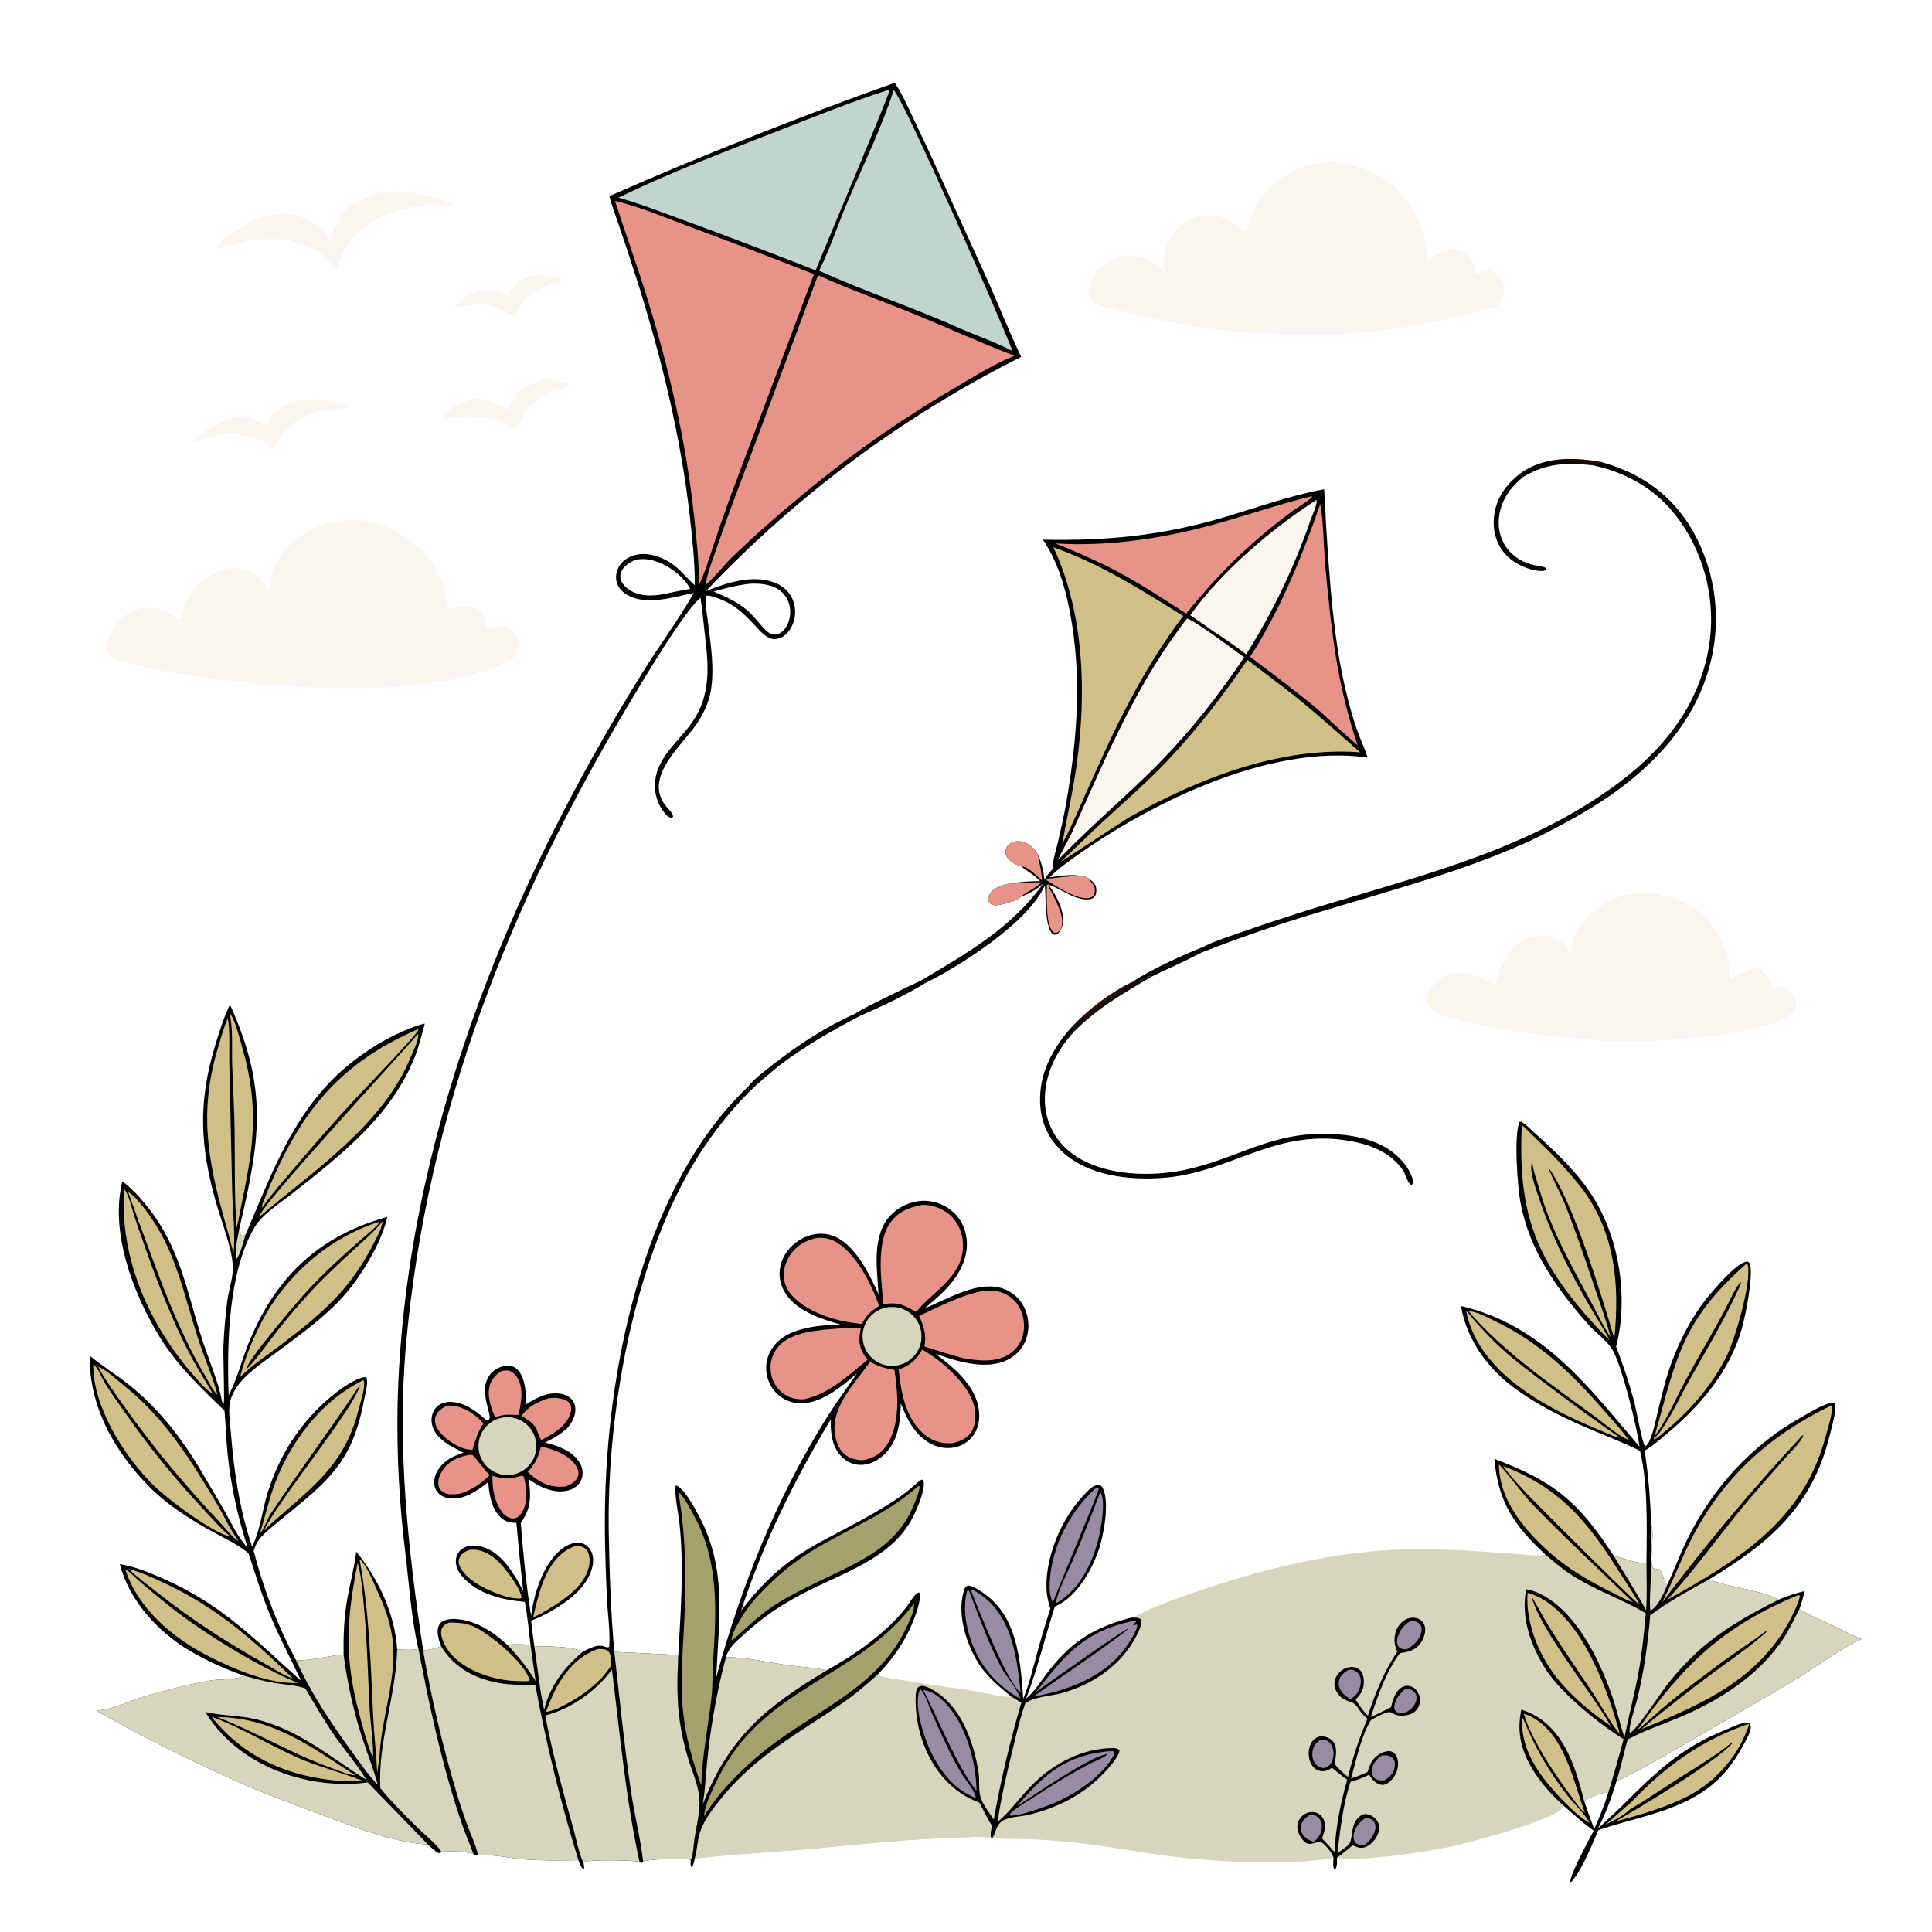 <svg version="1.1" xmlns="http://www.w3.org/2000/svg" style="display: block;" viewBox="0 0 2048 2048" width="1024" height="1024">
<defs>
	<linearGradient id="Gradient1" gradientUnits="userSpaceOnUse" x1="1647.53" y1="485.91" x2="1655.93" y2="505.808">
		<stop class="stop0" offset="0" stop-opacity="1" stop-color="rgb(1,0,0)"/>
		<stop class="stop1" offset="1" stop-opacity="1" stop-color="rgb(32,11,7)"/>
	</linearGradient>
	<linearGradient id="Gradient2" gradientUnits="userSpaceOnUse" x1="1172.5" y1="1065.19" x2="1169.79" y2="1061.43">
		<stop class="stop0" offset="0" stop-opacity="1" stop-color="rgb(16,7,5)"/>
		<stop class="stop1" offset="1" stop-opacity="1" stop-color="rgb(37,17,10)"/>
	</linearGradient>
</defs>
<path transform="translate(0,0)" fill="rgb(255,255,255)" d="M 0 0 L 2048 0 L 2048 2048 L 0 2048 L 0 0 z"/>
<path transform="translate(0,0)" fill="rgb(214,213,189)" d="M 1738 1533.64 C 1735.42 1513.51 1718.88 1445.46 1708.57 1429.6 C 1702.57 1420.37 1691.4 1412.69 1683.95 1404.34 C 1659.63 1377.1 1635.1 1344.36 1621.97 1310.19 C 1617.41 1298.46 1613.94 1286.33 1611.62 1273.96 C 1608.83 1258.78 1604.49 1203.27 1610.79 1189.16 L 1612.4 1189.06 C 1617.9 1192.16 1622.2 1196.93 1626.88 1201.1 C 1649.97 1221.72 1674.11 1244.78 1690.24 1271.42 C 1716.92 1315.52 1726.04 1376.4 1713.39 1426.42 C 1713.29 1426.79 1713.19 1427.17 1713.09 1427.54 C 1720.24 1445.8 1726.43 1464.42 1731.65 1483.32 C 1734.27 1492.83 1740.37 1527.74 1743.62 1533.13 C 1746.14 1532.23 1747.1 1530.44 1748.19 1528.07 C 1752.75 1518.2 1755.02 1505.99 1757.59 1495.46 C 1762.04 1477.19 1766.25 1459.05 1773.02 1441.44 C 1780.85 1421.04 1791.1 1400.92 1803.91 1383.22 C 1811.04 1373.37 1840.11 1338.21 1851.85 1337.33 C 1853.37 1337.22 1853.74 1338.12 1854.75 1339.08 C 1859.1 1352.33 1850.09 1395.38 1846.17 1409.17 C 1833.45 1453.81 1802.05 1490.67 1766.9 1519.81 C 1759.42 1526.02 1751.83 1532.93 1743.32 1537.67 C 1747.45 1563.95 1749.38 1589.66 1750.28 1616.24 C 1754.51 1623.71 1747.1 1660.33 1753.07 1662.59 C 1754.7 1663.21 1757.02 1663.29 1758.77 1663.52 C 1763.53 1667.79 1762.41 1675.34 1767.37 1679.91 C 1774.82 1664.18 1780.75 1647.75 1788.43 1632.12 C 1815.71 1576.6 1857.61 1530.67 1912.07 1500.87 C 1918.92 1497.13 1937.76 1485.26 1944.78 1487.31 C 1947.64 1493.05 1941.21 1514.78 1939.55 1521.52 C 1920.95 1597.28 1875.39 1635.8 1811.67 1674.2 C 1832.7 1682.83 1866.95 1685.34 1885.29 1695.76 C 1894.38 1691.95 1903.46 1688.87 1913.06 1686.6 C 1911.41 1693.07 1909.71 1699.38 1907.38 1705.65 C 1917.75 1712.3 1929.82 1716.89 1940.98 1722.17 C 1951.66 1727.22 1962.13 1732.97 1973.11 1737.33 C 1949.17 1748.72 1926.85 1766.03 1904.07 1779.82 C 1863.83 1804.2 1822.81 1827.04 1782.25 1850.87 C 1764.14 1861.51 1746.72 1871.71 1727.83 1881 C 1723.25 1883.25 1718.4 1886.32 1713.59 1887.91 C 1708.34 1905.75 1702.3 1921.96 1693.79 1938.53 C 1702.13 1930.43 1710.87 1922.79 1719.13 1914.61 C 1755.01 1879.08 1781.22 1852.78 1829.74 1833.49 C 1835.85 1831.06 1845.44 1825.88 1851.86 1826.17 C 1853.02 1826.22 1853.54 1826.49 1854.54 1826.88 C 1855.93 1829.06 1856.2 1830.04 1855.72 1832.64 C 1854.69 1838.22 1851.03 1844.15 1848.4 1849.12 C 1836.71 1871.23 1822.48 1888.61 1801.01 1901.93 C 1768.64 1922.01 1729.75 1927.68 1694.33 1940.02 C 1686.62 1957.33 1678 1980.24 1665.94 1994.61 L 1664.5 1995.01 C 1664.98 1985.35 1683.98 1951.14 1689.4 1940.63 C 1678.3 1932.65 1667.89 1923.3 1657.69 1914.2 C 1656.39 1916.41 1655.3 1918.17 1653.12 1919.6 C 1633.98 1932.19 1573.88 1948.54 1549.98 1954.78 C 1525.14 1961.26 1438.6 1974.9 1417.29 1969.15 C 1417.21 1973.3 1417.7 1977.84 1415.56 1981.52 L 1414.28 1981.44 C 1412.74 1977.46 1413.35 1973.64 1413.65 1969.48 C 1366.66 1977.96 1285.93 1973.77 1237.88 1967.39 C 1203.49 1962.82 1169.79 1956.19 1135.17 1952.75 C 1119.66 1951.2 1104.1 1950.12 1088.53 1949.51 C 1076.84 1949.13 1063.67 1950.12 1052.29 1947.89 L 1050.57 1947.83 C 1038.18 1946.3 1024.18 1947.76 1011.63 1948.11 C 962.107 1949.51 913.142 1954.9 863.862 1959.48 C 821.55 1963.41 778.632 1965.19 736.478 1970.17 C 739.424 1959.81 739.309 1948.02 743.538 1938.12 C 748.109 1927.42 755.502 1917.72 762.674 1908.66 C 801.297 1859.86 847.046 1837.69 896.499 1802.92 C 908.182 1794.71 919.023 1785.2 929.686 1775.73 C 937.513 1778.56 946.761 1779.45 955.008 1780.9 C 978.514 1785.01 1002.15 1788.11 1025.75 1791.61 C 1039.26 1793.62 1052.99 1797.43 1066.53 1798.77 C 1068.38 1798.95 1070.15 1798.75 1071.98 1798.46 C 1057.34 1786.34 1044.71 1776.29 1035.05 1759.48 C 1023.23 1738.93 1014.47 1709.37 1021.9 1685.85 C 1022.78 1683.05 1023.41 1682.13 1025.94 1680.71 C 1032.94 1681.04 1044.59 1689.9 1050.01 1694.65 C 1079.39 1720.38 1082.07 1764.8 1084.62 1800.9 C 1091.16 1785.01 1095.04 1768.31 1099.55 1751.78 C 1103.74 1736.12 1108.39 1720.58 1113.47 1705.18 C 1110.83 1697.46 1109.41 1690.19 1109.29 1682.01 C 1108.79 1648.04 1126.1 1608.27 1149.61 1584.08 C 1153.8 1579.76 1158.63 1574.01 1165.03 1573.89 C 1167.31 1574.88 1168.12 1575.67 1169.21 1577.94 C 1176.45 1593.02 1169.72 1629.15 1164.09 1644.58 C 1156.17 1666.34 1141.08 1692.67 1119.05 1702.67 C 1118.74 1702.8 1118.43 1702.94 1118.13 1703.07 C 1107.64 1735.56 1099.93 1768.69 1087.69 1800.63 C 1097.13 1792.75 1103.78 1781.43 1111.31 1771.77 C 1136.53 1739.46 1160.15 1725.07 1199.27 1714.72 C 1205.42 1712.8 1211.83 1708.88 1217.84 1706.26 C 1229.57 1701.14 1241.45 1696.68 1253.5 1692.39 C 1324.71 1667.05 1398.87 1647.39 1474.7 1642.95 C 1516.39 1640.51 1558.1 1643.95 1599.69 1646.59 C 1607.43 1647.08 1632.14 1650.58 1637.99 1647.71 C 1604.9 1616.98 1588.16 1592.22 1584.06 1546.5 C 1648.23 1570.67 1673.14 1592 1710.41 1648.89 C 1721.72 1652.39 1733.4 1656.85 1745.34 1657.12 C 1745.64 1620.01 1747.19 1574.28 1738.58 1538.1 C 1722.97 1530.03 1706.67 1523.83 1690.49 1517.06 C 1662.02 1505.15 1635.14 1492.46 1609.82 1474.66 C 1578.72 1452.79 1555.35 1422.55 1548.69 1384.47 C 1635.67 1404.8 1683.57 1469.83 1738 1533.64 z"/>
<path transform="translate(0,0)" fill="rgb(1,0,0)" d="M 1738 1533.64 C 1735.42 1513.51 1718.88 1445.46 1708.57 1429.6 C 1702.57 1420.37 1691.4 1412.69 1683.95 1404.34 C 1659.63 1377.1 1635.1 1344.36 1621.97 1310.19 C 1617.41 1298.46 1613.94 1286.33 1611.62 1273.96 C 1608.83 1258.78 1604.49 1203.27 1610.79 1189.16 L 1612.4 1189.06 C 1617.9 1192.16 1622.2 1196.93 1626.88 1201.1 C 1649.97 1221.72 1674.11 1244.78 1690.24 1271.42 C 1716.92 1315.52 1726.04 1376.4 1713.39 1426.42 C 1713.29 1426.79 1713.19 1427.17 1713.09 1427.54 C 1720.24 1445.8 1726.43 1464.42 1731.65 1483.32 C 1734.27 1492.83 1740.37 1527.74 1743.62 1533.13 C 1746.14 1532.23 1747.1 1530.44 1748.19 1528.07 C 1752.75 1518.2 1755.02 1505.99 1757.59 1495.46 C 1762.04 1477.19 1766.25 1459.05 1773.02 1441.44 C 1780.85 1421.04 1791.1 1400.92 1803.91 1383.22 C 1811.04 1373.37 1840.11 1338.21 1851.85 1337.33 C 1853.37 1337.22 1853.74 1338.12 1854.75 1339.08 C 1859.1 1352.33 1850.09 1395.38 1846.17 1409.17 C 1833.45 1453.81 1802.05 1490.67 1766.9 1519.81 C 1759.42 1526.02 1751.83 1532.93 1743.32 1537.67 C 1747.45 1563.95 1749.38 1589.66 1750.28 1616.24 C 1754.51 1623.71 1747.1 1660.33 1753.07 1662.59 C 1754.7 1663.21 1757.02 1663.29 1758.77 1663.52 C 1763.53 1667.79 1762.41 1675.34 1767.37 1679.91 C 1774.82 1664.18 1780.75 1647.75 1788.43 1632.12 C 1815.71 1576.6 1857.61 1530.67 1912.07 1500.87 C 1918.92 1497.13 1937.76 1485.26 1944.78 1487.31 C 1947.64 1493.05 1941.21 1514.78 1939.55 1521.52 C 1920.95 1597.28 1875.39 1635.8 1811.67 1674.2 C 1832.7 1682.83 1866.95 1685.34 1885.29 1695.76 C 1894.38 1691.95 1903.46 1688.87 1913.06 1686.6 C 1911.41 1693.07 1909.71 1699.38 1907.38 1705.65 C 1917.75 1712.3 1929.82 1716.89 1940.98 1722.17 C 1951.66 1727.22 1962.13 1732.97 1973.11 1737.33 C 1949.17 1748.72 1926.85 1766.03 1904.07 1779.82 C 1863.83 1804.2 1822.81 1827.04 1782.25 1850.87 C 1764.14 1861.51 1746.72 1871.71 1727.83 1881 C 1723.25 1883.25 1718.4 1886.32 1713.59 1887.91 C 1708.34 1905.75 1702.3 1921.96 1693.79 1938.53 C 1702.13 1930.43 1710.87 1922.79 1719.13 1914.61 C 1755.01 1879.08 1781.22 1852.78 1829.74 1833.49 C 1835.85 1831.06 1845.44 1825.88 1851.86 1826.17 C 1853.02 1826.22 1853.54 1826.49 1854.54 1826.88 C 1855.93 1829.06 1856.2 1830.04 1855.72 1832.64 C 1854.69 1838.22 1851.03 1844.15 1848.4 1849.12 C 1836.71 1871.23 1822.48 1888.61 1801.01 1901.93 C 1768.64 1922.01 1729.75 1927.68 1694.33 1940.02 C 1686.62 1957.33 1678 1980.24 1665.94 1994.61 L 1664.5 1995.01 C 1664.98 1985.35 1683.98 1951.14 1689.4 1940.63 C 1678.3 1932.65 1667.89 1923.3 1657.69 1914.2 C 1645.87 1903.8 1635.29 1892.18 1626.7 1878.95 C 1612.95 1857.8 1607.35 1837.06 1612.69 1812.19 C 1618.01 1814.13 1623.17 1816.11 1628.05 1819.02 C 1659.57 1837.77 1670.71 1875.46 1679.18 1908.89 C 1685.67 1905.88 1697.85 1898.92 1704.7 1900.78 C 1710.62 1881.78 1715.77 1862.74 1721.14 1843.6 C 1695.51 1827.91 1655.85 1795.85 1639.45 1770.85 C 1623.15 1746.01 1611.68 1714.53 1617.87 1684.67 C 1623.4 1685.79 1628.33 1687.29 1633.37 1689.86 C 1671.33 1709.22 1695.61 1759.44 1708.99 1798.12 C 1713.98 1812.54 1717.21 1827.45 1721.96 1841.94 C 1726.55 1818.97 1732.57 1796.36 1736.82 1773.31 C 1740.69 1752.33 1742.7 1731.35 1744.63 1710.12 C 1720.94 1696.14 1694.75 1686.92 1671.16 1672.84 C 1659.32 1665.78 1648.38 1656.74 1637.99 1647.71 C 1604.9 1616.98 1588.16 1592.22 1584.06 1546.5 C 1648.23 1570.67 1673.14 1592 1710.41 1648.89 C 1721.72 1652.39 1733.4 1656.85 1745.34 1657.12 C 1745.64 1620.01 1747.19 1574.28 1738.58 1538.1 C 1722.97 1530.03 1706.67 1523.83 1690.49 1517.06 C 1662.02 1505.15 1635.14 1492.46 1609.82 1474.66 C 1578.72 1452.79 1555.35 1422.55 1548.69 1384.47 C 1635.67 1404.8 1683.57 1469.83 1738 1533.64 z"/>
<path transform="translate(0,0)" fill="rgb(214,213,189)" d="M 1907.38 1705.65 C 1917.75 1712.3 1929.82 1716.89 1940.98 1722.17 C 1951.66 1727.22 1962.13 1732.97 1973.11 1737.33 C 1949.17 1748.72 1926.85 1766.03 1904.07 1779.82 C 1863.83 1804.2 1822.81 1827.04 1782.25 1850.87 C 1764.14 1861.51 1746.72 1871.71 1727.83 1881 C 1723.25 1883.25 1718.4 1886.32 1713.59 1887.91 C 1718.2 1873.44 1721.26 1858.61 1725.33 1843.99 C 1742.12 1834.71 1761.69 1828.27 1779.42 1820.84 C 1822.39 1802.82 1864.74 1776.08 1890.82 1736.44 C 1897.15 1726.83 1902.1 1715.9 1907.38 1705.65 z"/>
<path transform="translate(0,0)" fill="rgb(214,213,189)" d="M 1749.3 1712.28 C 1768.75 1697.66 1790.46 1686.01 1811.67 1674.2 C 1832.7 1682.83 1866.95 1685.34 1885.29 1695.76 C 1853.19 1711.99 1822.73 1728.92 1796.29 1753.84 C 1786.7 1763.02 1777.7 1772.8 1769.37 1783.14 C 1760.94 1793.49 1735.29 1833.58 1727.67 1837.22 C 1725.86 1830.89 1733.2 1810.25 1735.07 1802.88 C 1742.67 1772.96 1746.7 1742.99 1749.3 1712.28 z"/>
<path transform="translate(0,0)" fill="rgb(214,213,189)" d="M 1710.41 1648.89 C 1721.72 1652.39 1733.4 1656.85 1745.34 1657.12 C 1745.54 1673.73 1745.98 1690.39 1744.98 1706.98 C 1734.31 1687.25 1721.92 1668.18 1710.41 1648.89 z"/>
<path transform="translate(0,0)" fill="rgb(214,213,189)" d="M 1750.28 1616.24 C 1754.51 1623.71 1747.1 1660.33 1753.07 1662.59 C 1754.7 1663.21 1757.02 1663.29 1758.77 1663.52 C 1763.53 1667.79 1762.41 1675.34 1767.37 1679.91 C 1767.11 1680.63 1766.85 1681.36 1766.54 1682.07 C 1763.45 1689.22 1757.07 1704.18 1749.44 1707.14 C 1748.27 1697.18 1749.6 1686.32 1749.75 1676.26 L 1750.28 1616.24 z"/>
<path transform="translate(0,0)" fill="rgb(255,255,255)" d="M 1679.18 1908.89 C 1685.67 1905.88 1697.85 1898.92 1704.7 1900.78 C 1700.51 1913.76 1695.56 1926.49 1689.9 1938.91 C 1686.16 1928.96 1682.59 1918.95 1679.18 1908.89 z"/>
<path transform="translate(0,0)" fill="rgb(208,192,136)" d="M 1941.08 1489.91 L 1941.86 1490.33 C 1943.76 1495 1935.79 1520.97 1934.04 1527.1 C 1909.29 1613.81 1840.89 1654.72 1767.49 1695.75 C 1793.68 1667.09 1816.92 1635.28 1841.21 1604.99 C 1857.45 1584.74 1875.02 1565.43 1892.1 1545.88 C 1897.82 1539.32 1908.5 1529.61 1911.7 1521.61 L 1910.54 1521.62 C 1857.84 1578.07 1808.16 1637.25 1761.71 1698.94 C 1772.92 1677.43 1781.24 1654.64 1792.17 1633.04 C 1825.83 1566.54 1874.61 1522.23 1941.08 1489.91 z"/>
<path transform="translate(0,0)" fill="rgb(208,192,136)" d="M 1613.16 1192.55 C 1617.35 1195.72 1621.19 1200.19 1625.02 1203.84 C 1641.62 1219.65 1657.79 1236.28 1672.32 1254.02 C 1711.83 1302.26 1717.2 1359.44 1711.28 1419.07 C 1698.02 1374.31 1667.48 1272.92 1640.97 1237 C 1645.75 1250.06 1653.11 1262.22 1658.33 1275.16 C 1670.1 1304.37 1680.24 1334.56 1690.25 1364.4 C 1696.17 1382.05 1702.77 1399.71 1707.37 1417.75 C 1704.59 1413.48 1702.05 1409.07 1699.48 1404.68 C 1674.35 1355.6 1645.4 1310.55 1630.62 1256.71 C 1628.77 1250 1625.91 1242.96 1624.88 1236.14 C 1624.55 1233.97 1625.04 1235.02 1623.53 1233.27 C 1621.53 1241.98 1627.29 1257.76 1630.03 1266.06 C 1644.23 1309.04 1660.46 1341.28 1682.79 1380.55 C 1690.45 1394.03 1699.06 1406.98 1706.3 1420.7 C 1701.21 1416.07 1696.5 1411.12 1691.87 1406.04 C 1628.25 1336.28 1608.79 1287.66 1613.16 1192.55 z"/>
<path transform="translate(0,0)" fill="rgb(208,192,136)" d="M 1905.95 1690.95 C 1907.52 1691.02 1906.78 1690.76 1908.1 1691.93 C 1907.25 1695.38 1906.12 1698.75 1904.72 1702.02 C 1873.53 1775.91 1809.4 1804.67 1740.15 1832.84 C 1765.57 1811.75 1791.56 1791.35 1818.1 1771.68 C 1836.05 1758.29 1856.01 1745.09 1872.48 1729.94 L 1871.91 1729.03 C 1855.14 1741.73 1837.24 1752.92 1820.42 1765.59 C 1802.97 1778.72 1785.16 1791.8 1768.33 1805.72 C 1757.15 1814.96 1746.7 1825.03 1735.56 1834.28 C 1784.27 1764.74 1826.42 1724.01 1905.95 1690.95 z"/>
<path transform="translate(0,0)" fill="rgb(208,192,136)" d="M 1851.19 1339.7 L 1852.66 1340.62 C 1857.1 1359.22 1839.01 1419.62 1830.93 1436.31 C 1816.11 1466.91 1791.63 1495.5 1765.37 1517 C 1761.93 1519.81 1757.31 1524.49 1753.18 1525.92 L 1753.31 1524.23 C 1758.19 1521.18 1761.3 1515.82 1764.34 1511.05 C 1774.21 1495.59 1782.09 1478.6 1791.09 1462.59 C 1809.12 1430.5 1828.19 1398.77 1843.47 1365.26 C 1844.56 1362.87 1845.25 1361.16 1845.55 1358.52 C 1839.64 1364.35 1831.44 1383.26 1827.09 1391.26 C 1813.57 1416.14 1799.11 1440.5 1785.63 1465.4 C 1775.91 1483.34 1766.53 1506.28 1754.1 1522.09 C 1777.12 1439.59 1782.63 1400.15 1851.19 1339.7 z"/>
<path transform="translate(0,0)" fill="rgb(208,192,136)" d="M 1619.3 1688.46 C 1624.84 1689.96 1629.95 1692.14 1634.9 1695.03 C 1678.59 1720.5 1704.67 1791.68 1717.08 1838.23 C 1706.74 1825.83 1698.01 1809.01 1688.93 1795.29 C 1669.2 1765.48 1648.1 1736.38 1630.9 1705.02 C 1628.63 1700.73 1626.03 1696.58 1623.56 1692.4 C 1632.13 1727 1687.38 1794.14 1707.22 1829.27 C 1689.2 1817.51 1669.47 1800.93 1655.39 1784.75 C 1633.15 1759.2 1616.88 1722.78 1619.3 1688.46 z"/>
<path transform="translate(0,0)" fill="rgb(208,192,136)" d="M 1728.49 1911.11 C 1764.56 1872.97 1803.9 1844.05 1854.31 1827.23 C 1844.04 1859.95 1819.53 1888.24 1789.27 1903.97 C 1765.75 1916.19 1737.55 1924.01 1712.09 1931.07 C 1737.07 1916.9 1820.61 1866.56 1836.7 1847.54 L 1835.88 1847.17 C 1816.92 1862.38 1799.81 1872.11 1779.62 1885 C 1762.12 1896.17 1744.93 1908.01 1727.06 1918.57 C 1720.56 1925.02 1709.72 1930.39 1701.45 1934.28 C 1710.99 1927.22 1719.12 1918.42 1728.49 1911.11 z"/>
<path transform="translate(0,0)" fill="rgb(208,192,136)" d="M 1588.88 1552.52 C 1593.6 1556 1615.8 1585.69 1623.03 1593.18 C 1657.79 1629.2 1694.79 1663.59 1730.9 1698.27 C 1724.34 1696.56 1717.56 1692.34 1711.38 1689.33 C 1682.1 1675.11 1656.63 1659.87 1633.19 1636.88 C 1610.28 1614.42 1589.19 1585.92 1588.88 1552.52 z"/>
<path transform="translate(0,0)" fill="rgb(208,192,136)" d="M 1556.57 1389.74 C 1557.17 1389.81 1557.78 1389.87 1558.38 1389.95 C 1567.18 1391.19 1577.29 1396.82 1585.29 1400.67 C 1630.4 1422.33 1663.9 1453.92 1696.53 1490.92 C 1706.81 1502.57 1717.21 1514.12 1726.77 1526.39 C 1716.84 1523.24 1701.27 1509.37 1692.39 1502.86 C 1646.49 1469.16 1593.63 1433.34 1556.57 1389.74 z"/>
<path transform="translate(0,0)" fill="rgb(208,192,136)" d="M 1593.38 1554.02 C 1653.11 1576.85 1682.76 1612.5 1715.52 1664.8 C 1723.13 1676.93 1731.57 1688.71 1738.31 1701.35 C 1734.18 1699.53 1632.4 1597.87 1621.41 1586.34 C 1611.59 1576.05 1601.67 1565.6 1593.38 1554.02 z"/>
<path transform="translate(0,0)" fill="rgb(208,192,136)" d="M 1554.22 1389.67 C 1557.77 1393 1560.53 1397.11 1563.79 1400.74 C 1572.35 1410.25 1581.15 1419.81 1590.58 1428.47 C 1606.14 1442.75 1623.39 1455.49 1640.23 1468.22 C 1665.64 1487.45 1691.15 1506.15 1717.4 1524.24 C 1709.3 1522.51 1700.43 1518.05 1692.79 1514.83 C 1666.24 1503.63 1641.16 1491.7 1617.42 1475.24 C 1587.95 1454.82 1560.84 1426.01 1554.22 1389.67 z"/>
<path transform="translate(0,0)" fill="rgb(208,192,136)" d="M 1615.28 1816.69 C 1617.15 1817.13 1618.85 1817.84 1620.6 1818.62 C 1658.09 1835.5 1667.27 1886.73 1679.97 1921.37 C 1675.37 1918.69 1671.14 1911.61 1667.87 1907.29 C 1650.03 1883.81 1623.64 1844.9 1615.28 1816.69 z"/>
<path transform="translate(0,0)" fill="rgb(208,192,136)" d="M 1613.47 1820.78 C 1614.95 1822.34 1614.58 1821.65 1615.34 1823.5 C 1626.9 1852.04 1642.41 1878.83 1661.4 1903.08 C 1668.89 1912.74 1679.17 1921.9 1685.25 1932.35 C 1673.09 1926.56 1655.79 1907.96 1646.63 1897.67 C 1627.25 1875.88 1611.83 1850.71 1613.47 1820.78 z"/>
<path transform="translate(0,0)" fill="rgb(214,213,189)" d="M 736.478 1970.17 C 739.424 1959.81 739.309 1948.02 743.538 1938.12 C 748.109 1927.42 755.502 1917.72 762.674 1908.66 C 801.297 1859.86 847.046 1837.69 896.499 1802.92 C 908.182 1794.71 919.023 1785.2 929.686 1775.73 C 937.513 1778.56 946.761 1779.45 955.008 1780.9 C 978.514 1785.01 1002.15 1788.11 1025.75 1791.61 C 1039.26 1793.62 1052.99 1797.43 1066.53 1798.77 C 1068.38 1798.95 1070.15 1798.75 1071.98 1798.46 L 1082.68 1804.83 C 1070.67 1845.56 1060.91 1886.93 1053.44 1928.73 C 1048.59 1921.52 1042.26 1913.65 1039.53 1905.36 C 1037.01 1897.73 1038.63 1886.79 1037.3 1878.54 C 1032.43 1848.35 1020.35 1812.52 993.829 1794.5 C 989.539 1791.58 984.276 1788.28 979.171 1787.25 C 977.06 1786.83 975.633 1787.24 973.729 1788.12 C 971.15 1790.58 970.864 1793.42 970.72 1796.85 C 969.348 1829.5 980.337 1863.85 1003.05 1887.76 C 1012.77 1898.02 1024.73 1905.89 1038 1910.76 C 1042.63 1918.95 1046.56 1927.58 1051.53 1935.56 C 1050.93 1939.19 1049.38 1944.32 1050.57 1947.83 C 1038.18 1946.3 1024.18 1947.76 1011.63 1948.11 C 962.107 1949.51 913.142 1954.9 863.862 1959.48 C 821.55 1963.41 778.632 1965.19 736.478 1970.17 z"/>
<path transform="translate(0,0)" fill="rgb(1,0,0)" d="M 1113.47 1705.18 C 1110.83 1697.46 1109.41 1690.19 1109.29 1682.01 C 1108.79 1648.04 1126.1 1608.27 1149.61 1584.08 C 1153.8 1579.76 1158.63 1574.01 1165.03 1573.89 C 1167.31 1574.88 1168.12 1575.67 1169.21 1577.94 C 1176.45 1593.02 1169.72 1629.15 1164.09 1644.58 C 1156.17 1666.34 1141.08 1692.67 1119.05 1702.67 C 1118.74 1702.8 1118.43 1702.94 1118.13 1703.07 C 1107.64 1735.56 1099.93 1768.69 1087.69 1800.63 C 1097.13 1792.75 1103.78 1781.43 1111.31 1771.77 C 1136.53 1739.46 1160.15 1725.07 1199.27 1714.72 C 1202.6 1714.83 1206.69 1714.43 1209.4 1716.56 C 1211.01 1721.65 1207.07 1729.49 1204.67 1734.09 C 1188.83 1764.54 1160.89 1784.06 1128.5 1793.96 C 1114.96 1798.1 1099.11 1797.68 1087.04 1805.25 C 1081.3 1820.88 1077.64 1837.39 1073.67 1853.54 C 1067.26 1879.59 1061.26 1905.25 1057.28 1931.8 C 1060.56 1928.28 1064.36 1925.4 1067.61 1921.87 C 1076.97 1911.71 1085.46 1900.69 1095.27 1890.95 C 1117.54 1868.87 1148.05 1853.11 1180.01 1853.01 C 1183 1853 1184.32 1853.4 1186.7 1855.15 C 1186.84 1861.95 1173.8 1875.78 1169.06 1880.71 C 1147.46 1903.15 1118.77 1917.41 1088.54 1924.15 C 1080.27 1926 1068.48 1925.77 1061.54 1931.04 C 1056 1935.24 1055.46 1942.25 1052.29 1947.89 L 1050.57 1947.83 C 1049.38 1944.32 1050.93 1939.19 1051.53 1935.56 C 1046.56 1927.58 1042.63 1918.95 1038 1910.76 C 1024.73 1905.89 1012.77 1898.02 1003.05 1887.76 C 980.337 1863.85 969.348 1829.5 970.72 1796.85 C 970.864 1793.42 971.15 1790.58 973.729 1788.12 C 975.633 1787.24 977.06 1786.83 979.171 1787.25 C 984.276 1788.28 989.539 1791.58 993.829 1794.5 C 1020.35 1812.52 1032.43 1848.35 1037.3 1878.54 C 1038.63 1886.79 1037.01 1897.73 1039.53 1905.36 C 1042.26 1913.65 1048.59 1921.52 1053.44 1928.73 C 1060.91 1886.93 1070.67 1845.56 1082.68 1804.83 L 1071.98 1798.46 C 1057.34 1786.34 1044.71 1776.29 1035.05 1759.48 C 1023.23 1738.93 1014.47 1709.37 1021.9 1685.85 C 1022.78 1683.05 1023.41 1682.13 1025.94 1680.71 C 1032.94 1681.04 1044.59 1689.9 1050.01 1694.65 C 1079.39 1720.38 1082.07 1764.8 1084.62 1800.9 C 1091.16 1785.01 1095.04 1768.31 1099.55 1751.78 C 1103.74 1736.12 1108.39 1720.58 1113.47 1705.18 z"/>
<path transform="translate(0,0)" fill="rgb(152,139,164)" d="M 1201.34 1718.15 L 1204.12 1718.35 L 1204.3 1719.32 L 1201.3 1722.03 L 1201.5 1722.88 L 1205.46 1721.92 C 1206.31 1727.24 1197.73 1739.85 1194.58 1744.45 C 1172.16 1777.2 1132.98 1791.69 1095.53 1798.5 C 1124.92 1777.29 1155.21 1757.55 1184.23 1735.77 C 1188.5 1732.76 1192.69 1729.93 1196.3 1726.11 C 1191.03 1727.51 1108.3 1786.03 1098.59 1793.28 C 1129.68 1753.12 1149.56 1729.42 1201.34 1718.15 z"/>
<path transform="translate(0,0)" fill="rgb(152,139,164)" d="M 975.25 1790.6 C 976.15 1791.21 976.427 1791.29 977.09 1792.14 C 981.892 1798.26 984.942 1809.65 988.26 1816.97 C 997.952 1838.35 1007.75 1861.52 1020.16 1881.44 C 1023.53 1886.84 1034.65 1900 1034.33 1905.85 C 1032.83 1905.29 1031.35 1904.69 1029.89 1904.05 C 1007.63 1894.34 991.428 1869.78 982.87 1848.02 C 977.124 1833.41 968.697 1805.69 975.25 1790.6 z"/>
<path transform="translate(0,0)" fill="rgb(152,139,164)" d="M 1177.72 1856.14 L 1180.96 1856.67 L 1181.69 1858.31 C 1170.01 1883.29 1135.75 1904.81 1110.76 1913.98 C 1101.16 1917.5 1080.27 1925.18 1070.42 1924.61 C 1070.49 1922.64 1071.14 1922.27 1072.55 1920.98 C 1078.87 1915.18 1087.73 1910.32 1094.95 1905.65 C 1115.15 1892.59 1135.23 1879.9 1156.65 1868.93 C 1160.06 1867.18 1172.32 1862.39 1173.79 1859.41 L 1177.72 1856.14 z"/>
<path transform="translate(0,0)" fill="rgb(152,139,164)" d="M 1162.51 1576.65 C 1163.27 1576.95 1164.01 1577.58 1164.69 1578.05 C 1165.06 1581.29 1121 1684.58 1116.12 1698.62 C 1112.35 1692.35 1112.36 1682.64 1112.83 1675.45 C 1115.2 1638.78 1135.07 1600.68 1162.51 1576.65 z"/>
<path transform="translate(0,0)" fill="rgb(152,139,164)" d="M 1028.7 1684.36 C 1034.15 1686.33 1039.4 1690.1 1043.9 1693.72 C 1073.32 1717.35 1078.35 1759.34 1081.89 1794.25 C 1068.24 1784.97 1036.38 1704.2 1028.7 1684.36 z"/>
<path transform="translate(0,0)" fill="rgb(152,139,164)" d="M 1166.3 1581.71 C 1166.59 1582.06 1166.86 1582.44 1167.06 1582.85 C 1172.16 1593.3 1167 1620.82 1164.26 1631.76 C 1157.77 1657.63 1144.1 1684.88 1120.54 1698.95 L 1119.37 1698.49 C 1121.16 1686.92 1132.55 1665.04 1137.56 1653.21 C 1147.7 1629.6 1157.28 1605.77 1166.3 1581.71 z"/>
<path transform="translate(0,0)" fill="rgb(152,139,164)" d="M 978.689 1791.5 C 986.648 1792.2 993.97 1797.33 999.585 1802.71 C 1023.41 1825.57 1034.64 1866.4 1035.18 1898.46 C 1015.64 1874.56 993.735 1820.67 978.689 1791.5 z"/>
<path transform="translate(0,0)" fill="rgb(152,139,164)" d="M 1025.46 1685.41 L 1027.34 1686.78 C 1038.14 1714.44 1047.54 1741.46 1061.49 1767.84 C 1065.48 1775.38 1081.2 1794.12 1081.38 1800.64 C 1063.34 1790.56 1047.33 1775.3 1037.36 1757.13 C 1026.18 1736.75 1018.88 1708.32 1025.46 1685.41 z"/>
<path transform="translate(0,0)" fill="rgb(152,139,164)" d="M 1077.95 1914.71 C 1107.69 1879.65 1130.74 1860.07 1177.72 1856.14 L 1173.79 1859.41 C 1156.56 1861.01 1094.21 1904.06 1077.95 1914.71 z"/>
<path transform="translate(0,0)" fill="rgb(1,0,0)" d="M 1481.26 1750.72 C 1480.33 1748.64 1479.52 1746.6 1478.97 1744.39 C 1477.31 1737.68 1478.53 1729.75 1482.32 1723.95 C 1485.27 1719.44 1489.85 1715.92 1495.23 1715.01 C 1498.92 1714.38 1502.88 1715.09 1505.93 1717.33 C 1508.53 1719.28 1510.23 1722.19 1510.65 1725.41 C 1511.47 1731.55 1508.47 1738.97 1504.49 1743.56 C 1499.19 1749.68 1491.75 1751.59 1484.02 1752.28 C 1469.36 1771.97 1460.81 1796.91 1453.19 1820.05 C 1460.48 1817.01 1467.51 1813.22 1474.57 1809.68 C 1474.9 1808.22 1475.26 1806.77 1475.64 1805.33 C 1477.25 1799.33 1480.75 1790.94 1486.82 1788.15 C 1490.1 1786.64 1493.49 1786.56 1496.76 1788.08 C 1500.29 1789.73 1502.87 1792.89 1504.2 1796.51 C 1505.78 1800.84 1505.52 1805.63 1503.46 1809.77 C 1501.41 1813.81 1497.67 1816.38 1493.39 1817.64 C 1488.34 1819.12 1481.79 1819.39 1477.14 1816.67 C 1476.1 1816.07 1475.02 1815.27 1473.83 1815.01 C 1469.06 1813.97 1457.76 1821.07 1453.24 1823.35 C 1442.47 1841.2 1437.89 1865.22 1432.14 1885.24 C 1438.24 1883.33 1443.87 1881.12 1449.65 1878.39 C 1451.39 1873.16 1453.1 1867.64 1457.01 1863.58 C 1460.73 1859.73 1467.42 1855.97 1472.94 1856.29 C 1475.56 1856.44 1477.29 1857.57 1478.96 1859.51 C 1481.86 1862.89 1482.41 1868.67 1481.84 1872.89 C 1480.96 1879.45 1476.89 1886.22 1471.44 1890.01 C 1468.76 1891.88 1466.22 1892.47 1463.03 1891.7 C 1457.81 1890.45 1453.94 1885.59 1451.37 1881.24 C 1444.93 1884.48 1438.51 1886.91 1431.59 1888.87 C 1423.55 1913.23 1420.77 1939.1 1417.69 1964.45 C 1421.66 1961.59 1428.04 1957.94 1430.65 1953.8 C 1434.48 1947.73 1431.05 1932.35 1442.64 1924.48 C 1445.28 1922.69 1447.95 1922.68 1450.92 1923.56 C 1454.45 1924.59 1458.87 1927.93 1460.53 1931.27 C 1462.53 1935.29 1462.3 1939.65 1460.77 1943.78 C 1458.51 1949.85 1453.42 1955.67 1447.3 1958.03 C 1442.83 1959.76 1439.21 1958.34 1435.03 1956.61 L 1433.86 1956.11 C 1428.48 1960.72 1423.1 1965.09 1417.29 1969.15 C 1417.21 1973.3 1417.7 1977.84 1415.56 1981.52 L 1414.28 1981.44 C 1412.74 1977.46 1413.35 1973.64 1413.65 1969.48 C 1412.81 1964.97 1404.95 1955.41 1400.97 1953.11 C 1398.69 1951.79 1396.06 1953.04 1393.71 1953.63 C 1391.49 1954.18 1389.2 1954.97 1386.88 1954.48 C 1383.51 1953.77 1381.16 1950.85 1379.32 1948.16 C 1376.36 1943.8 1374.35 1938.46 1375.58 1933.15 C 1376.65 1928.7 1379.56 1924.91 1383.58 1922.74 C 1387.13 1920.8 1391.21 1920.27 1395.1 1921.47 C 1398.67 1922.59 1401.57 1925.21 1403.05 1928.64 C 1406.14 1935.59 1403.79 1942.23 1401.37 1948.9 C 1405.98 1953.47 1410.28 1958.44 1414.66 1963.23 C 1415.87 1937.32 1420.96 1911.36 1428.13 1886.47 C 1422.47 1882.75 1417.24 1878.18 1411.96 1873.93 C 1409.49 1875.68 1406.3 1877.29 1403.25 1877.52 C 1399.53 1877.84 1395.84 1876.59 1393.07 1874.08 C 1388.87 1870.2 1387.13 1863.4 1387.27 1857.86 C 1387.4 1852.64 1389.28 1847.09 1393.29 1843.57 C 1396 1841.19 1399.29 1840.14 1402.87 1840.63 C 1406.81 1841.16 1411.63 1843.66 1413.86 1847.03 C 1418.04 1853.37 1415.85 1862.95 1414.76 1869.96 C 1419.32 1874.93 1423.42 1879.56 1428.93 1883.55 C 1434.15 1862.48 1441.05 1841.86 1449.58 1821.9 C 1449.3 1821.66 1449.03 1821.41 1448.75 1821.17 C 1445.97 1818.77 1443.7 1816.68 1441.67 1813.57 C 1434.08 1801.93 1434.35 1806.56 1424.33 1800.97 C 1419.74 1798.41 1416.27 1793.65 1415 1788.56 C 1413.88 1784.07 1414.88 1779.5 1417.43 1775.69 C 1420.36 1771.31 1425.27 1768.09 1430.49 1767.29 C 1434.18 1766.72 1438.17 1767.4 1441.07 1769.88 C 1444.58 1772.87 1445.66 1777.68 1445.74 1782.09 C 1445.88 1789.91 1443.3 1795.21 1437.81 1800.62 L 1436.92 1801.48 C 1440.92 1807.59 1444.62 1813.65 1450.02 1818.64 C 1458.09 1794.47 1466.9 1772 1481.26 1750.72 z"/>
<path transform="translate(0,0)" fill="rgb(152,139,164)" d="M 1496.17 1717.9 C 1499.51 1718.21 1503.36 1719.17 1505.41 1722.05 C 1507.21 1724.61 1507.31 1727.7 1506.54 1730.61 C 1504.35 1738.81 1498.81 1743.95 1491.74 1748.04 C 1490.57 1748.17 1488.71 1748.5 1487.49 1748.28 C 1485.25 1747.88 1483.01 1746.65 1481.89 1744.59 C 1480.32 1741.67 1480.76 1738.17 1481.73 1735.15 C 1484.32 1727.15 1488.73 1721.71 1496.17 1717.9 z"/>
<path transform="translate(0,0)" fill="rgb(152,139,164)" d="M 1430.19 1769.76 C 1430.66 1769.8 1431.14 1769.82 1431.6 1769.88 C 1435.21 1770.35 1437.94 1771.39 1440.21 1774.41 C 1442.71 1777.74 1442.88 1782.82 1442.02 1786.72 C 1440.52 1793.44 1437.59 1797.44 1431.86 1801.11 C 1427.62 1798.88 1424.02 1796.31 1421.46 1792.16 C 1419.38 1788.77 1418.49 1784.95 1419.51 1781.04 C 1420.96 1775.49 1425.48 1772.42 1430.19 1769.76 z"/>
<path transform="translate(0,0)" fill="rgb(152,139,164)" d="M 1400.17 1843.97 C 1402.01 1844.1 1403.94 1844.15 1405.69 1844.78 C 1408.56 1845.82 1410.43 1847.9 1411.72 1850.58 C 1414.29 1855.92 1414.16 1861.69 1411.87 1867.13 C 1410.12 1871.28 1407.73 1872.7 1403.77 1874.33 C 1399.59 1873.88 1397.14 1872.99 1394.43 1869.63 C 1391.32 1865.76 1390.67 1861.29 1391.35 1856.47 C 1392.23 1850.23 1395.22 1847.5 1400.17 1843.97 z"/>
<path transform="translate(0,0)" fill="rgb(152,139,164)" d="M 1464.44 1861.05 C 1465.68 1860.85 1465.58 1860.83 1467.04 1860.75 C 1470.6 1860.55 1474.22 1861.22 1476.63 1864.1 C 1478.79 1866.67 1479.01 1870 1478.43 1873.16 C 1477.25 1879.61 1473.6 1883.32 1468.34 1886.81 C 1467.29 1887.06 1466.63 1887.26 1465.5 1887.35 C 1462.21 1887.6 1458.54 1886.7 1456.31 1884.09 C 1454.26 1881.69 1454.03 1878.39 1454.48 1875.4 C 1455.49 1868.85 1459.25 1864.81 1464.44 1861.05 z"/>
<path transform="translate(0,0)" fill="rgb(152,139,164)" d="M 1447.9 1926.94 C 1448.94 1927.11 1449.96 1927.29 1450.98 1927.53 C 1453.82 1928.2 1455.84 1929.27 1457.15 1932.06 C 1458.38 1934.67 1458.26 1937.93 1457.48 1940.66 C 1455.55 1947.43 1450.95 1952.83 1444.95 1956.29 C 1443.84 1956.15 1442.74 1956 1441.65 1955.76 C 1438.96 1955.17 1436.88 1954.08 1435.66 1951.45 C 1434.41 1948.77 1434.62 1945.47 1435.42 1942.69 C 1437.41 1935.83 1441.81 1930.49 1447.9 1926.94 z"/>
<path transform="translate(0,0)" fill="rgb(152,139,164)" d="M 1388.37 1923.77 C 1388.8 1923.79 1389.23 1923.81 1389.66 1923.83 C 1393.41 1924.08 1396.41 1925.16 1398.78 1928.22 C 1401.18 1931.35 1401.65 1935.67 1400.92 1939.45 C 1399.87 1944.9 1397.11 1949.17 1392.56 1952.27 C 1388.46 1951.1 1385.25 1949.78 1382.4 1946.48 C 1379.81 1943.48 1378.55 1940.03 1379.1 1936.06 C 1379.93 1930.01 1383.7 1927.19 1388.37 1923.77 z"/>
<path transform="translate(0,0)" fill="rgb(152,139,164)" d="M 1490.41 1789.74 C 1494.09 1790.32 1497.48 1791.31 1499.87 1794.44 C 1501.73 1796.88 1501.99 1799.94 1501.22 1802.81 C 1499.52 1809.26 1495.16 1812.54 1489.57 1815.58 C 1488.46 1815.74 1487.34 1815.9 1486.23 1815.98 C 1482.97 1816.22 1481.39 1815.55 1478.96 1813.45 C 1478.41 1812.01 1477.93 1810.69 1478.03 1809.11 C 1478.56 1801.34 1484.66 1794.34 1490.41 1789.74 z"/>
<path transform="translate(0,0)" fill="rgb(1,0,0)" d="M 645.908 207.864 C 745.312 164.234 846.24 124.161 948.499 87.722 C 956.719 100.182 962.89 114.337 969.324 127.793 C 978.769 147.441 987.958 167.211 996.887 187.098 L 1046.87 297.033 C 1058.86 324.06 1069.74 351.615 1082.48 378.299 C 957.569 440.992 844.546 524.976 748.48 626.481 C 770.889 617.504 799.324 608.199 822.986 618.373 C 831.255 621.928 837.637 628.391 840.832 636.838 C 844.23 645.822 843.418 655.83 839.089 664.357 C 836.328 669.796 831.873 674.806 825.899 676.664 C 821.922 677.902 818.068 677.713 814.4 675.717 C 808.669 672.599 804.213 667.344 799.86 662.596 C 788.316 650.004 776.658 639.296 760.005 633.906 C 757.137 632.977 752.185 630.939 749.282 631.511 C 748.966 631.573 748.674 631.724 748.37 631.831 C 747.109 640.318 749.31 650.267 750.356 658.789 C 753.333 683.036 757.634 708.222 753.426 732.56 C 751.244 745.18 745.304 757.523 738.087 768.012 C 722.937 790.032 682.555 823.42 704.984 853.32 C 707.676 856.909 712.636 861.144 713.639 865.515 L 712.289 866.96 C 709.013 866.668 707.342 865.084 705.225 862.62 C 696.7 852.697 693.164 840.547 694.544 827.529 C 695.835 815.358 701.988 804.601 709.411 795.137 C 718.462 783.596 729.066 773.623 736.728 760.994 C 754.616 731.514 750.534 700.564 746.65 667.963 C 745.302 656.646 744.531 644.852 742.448 633.67 C 724.834 648.372 681.692 721.107 667.735 744.47 C 541.183 956.314 452.966 1176.44 430.509 1424 C 420.602 1533.21 432.428 1641.43 448.564 1749.42 C 457.375 1800.39 469.232 1850.8 484.071 1900.35 C 487.878 1913.2 492.153 1925.9 496.886 1938.43 C 500.119 1947.14 505.286 1957.55 506.709 1966.64 C 504.122 1967.09 504.07 1966.58 501.848 1965.42 C 497.483 1953.64 492.46 1942.16 488.454 1930.25 C 468.367 1870.5 455.278 1809.62 443.503 1747.86 C 436.022 1715.58 433.818 1680.67 429.871 1647.74 C 423.323 1595.44 420.498 1542.74 421.416 1490.05 C 427.64 1214.05 537.211 943.756 681.608 712.082 C 699.094 684.029 719.046 657.228 735.438 628.552 C 713.471 632.93 683.999 642.897 663.494 629.744 C 658.458 626.514 654.638 621.767 653.431 615.825 C 652.254 610.031 653.747 603.95 657.092 599.128 C 661.536 592.721 668.688 588.901 676.293 587.729 C 689.705 585.663 704.048 591.221 714.65 599.294 C 722.757 605.466 728.837 613.779 736.489 620.408 C 736.651 595.83 734.024 571.715 731.244 547.322 C 721.715 463.712 702.012 383.187 677.16 302.909 C 670.044 280.544 662.695 258.254 655.116 236.043 C 652.05 226.798 648.191 217.309 645.908 207.864 z"/>
<path transform="translate(0,0)" fill="rgb(231,147,137)" d="M 867.178 291.733 C 900.509 306.82 934.958 318.998 968.8 332.814 C 1004.44 347.363 1039.42 363.523 1075.43 377.114 C 1054.41 385.459 1034.47 397.973 1015.04 409.472 C 959.683 441.626 906.998 478.18 857.498 518.782 C 829.622 541.668 802.633 564.942 776.687 590.014 C 766.6 599.761 758.132 611.368 747.582 620.559 C 750.289 606.129 755.978 591.837 760.739 577.953 C 770.942 548.203 782.038 518.974 793.239 489.593 L 867.178 291.733 z"/>
<path transform="translate(0,0)" fill="rgb(231,147,137)" d="M 651.895 212.958 C 678.259 219.149 704.633 230.496 729.995 239.933 C 774.432 256.406 818.709 273.307 862.82 290.635 L 773.906 527.251 C 767.858 543.989 762.029 560.805 756.421 577.696 C 751.73 591.762 747.441 606.475 741.04 619.873 C 740.979 595.259 738.284 570.588 735.638 546.14 C 727.134 467.557 709.288 390.88 685.907 315.439 C 675.255 281.067 662.918 247.216 651.895 212.958 z"/>
<path transform="translate(0,0)" fill="rgb(194,212,208)" d="M 942.301 95.102 L 942.86 95.618 C 943.335 99.439 873.636 263.693 864.649 286.58 C 815.577 267.295 766.274 248.602 716.752 230.504 C 696.524 223.163 676.247 215.202 655.473 209.529 C 708.193 183.896 763.241 162.697 817.853 141.439 C 858.911 125.456 900.35 108.53 942.301 95.102 z"/>
<path transform="translate(0,0)" fill="rgb(194,212,208)" d="M 947.355 95.549 C 957.535 104.003 1061.85 341.309 1073.33 372.189 C 1056.35 363.272 1037.32 356.531 1019.61 348.973 C 969.877 326.672 918.048 309.411 868.296 287.036 C 880.006 263.349 888.449 237.385 898.844 213 C 915.29 174.417 934.579 135.507 947.355 95.549 z"/>
<path transform="translate(0,0)" fill="rgb(255,255,255)" d="M 790.159 619.349 C 800.075 617.736 813.913 618.674 822.764 623.345 C 829.834 627.076 834.685 633.415 836.758 641.105 C 838.81 648.713 837.565 657.339 833.583 664.124 C 831.411 667.824 827.55 671.917 823.055 672.539 C 818.477 673.174 816.187 671.659 812.648 669.086 C 807.259 663.839 802.654 657.67 797.491 652.173 C 785.929 639.861 771.707 633.531 756.444 627.062 C 767.589 623.829 778.648 620.952 790.159 619.349 z"/>
<path transform="translate(0,0)" fill="rgb(255,255,255)" d="M 673.951 593.148 C 681.002 592.284 687.286 592.496 694.115 594.624 C 708.764 599.188 724.307 610.622 731.652 624.213 C 725.158 625.306 718.686 626.667 712.216 627.901 C 700.833 630.625 688.526 632.854 676.994 629.68 C 669.858 627.717 662.436 623.477 658.964 616.666 C 657.262 613.327 657.179 609.872 658.468 606.377 C 660.78 600.106 668.199 595.61 673.951 593.148 z"/>
<path transform="translate(0,0)" fill="rgb(1,0,0)" d="M 129.71 1252.17 C 139.796 1259.82 149.093 1270.06 156.924 1279.96 C 190.991 1323.05 197.975 1368.75 213.967 1418.85 C 219.606 1436.51 231.737 1465.99 234.704 1482.54 C 235.195 1485.28 235.235 1486.08 237.108 1488.25 C 238.272 1483.96 236.456 1436.63 236.818 1427.53 C 237.471 1411.14 238.861 1394.79 240.984 1378.52 C 242.737 1366 247.87 1352.6 246.677 1339.97 C 244.686 1318.87 234.593 1294.58 228.757 1273.86 C 212.14 1214.86 209.925 1168.87 227.63 1109.75 C 232.244 1094.34 236.812 1079.45 243.729 1064.88 C 285.131 1156.04 275.239 1210.23 253.525 1303.16 C 254.247 1306.17 254.224 1308.1 256.492 1310.27 C 258.859 1309.73 259.017 1309.28 260.756 1307.74 C 291.22 1236.78 314.64 1168.58 379.873 1120.76 C 396.84 1108.32 414.768 1097.9 434.368 1090.14 C 439.6 1088.07 444.802 1086.34 450.265 1084.99 C 447.111 1096.75 444.286 1108.76 439.808 1120.1 C 414.776 1183.49 360.841 1224.93 309.04 1265.78 C 296.619 1275.57 278.141 1287.11 270.085 1300.61 C 241.908 1347.83 240.474 1425.22 242.361 1478.99 C 251.885 1460.99 256.328 1441.22 264.045 1422.46 C 290.808 1357.4 334.022 1313.41 402.239 1292.45 C 405.01 1291.6 407.785 1290.76 410.564 1289.94 C 407.089 1305.52 400.489 1319.28 392.741 1333.17 C 381.823 1352.75 369.067 1370.26 352.805 1385.76 C 334.386 1403.31 313.591 1418.4 293.186 1433.53 C 281.864 1441.92 269.622 1450.01 259.665 1460.03 C 253.404 1466.33 247.707 1474.02 244.834 1482.49 C 241.33 1492.82 243.685 1506.32 244.548 1517.03 C 247.9 1558.67 253.739 1599.78 267.242 1639.49 C 267.496 1638.96 267.755 1638.44 268.003 1637.92 C 276.06 1620.81 278.159 1600.02 283.825 1581.9 C 296.298 1542.02 318.665 1507.44 350.784 1480.63 C 359.959 1472.97 371.018 1464.97 382.279 1460.77 C 383.924 1460.16 385.329 1459.93 387.066 1459.84 L 388.721 1460.91 C 389.957 1467.15 387.826 1474.43 386.652 1480.6 C 381.918 1505.51 375.89 1527.84 361.646 1549.21 C 345.382 1573.62 320.18 1592.09 297.888 1610.73 C 289.968 1617.36 280.828 1624.03 274.498 1632.22 C 271.833 1635.67 270.295 1639.87 268.917 1643.96 C 279.182 1684.34 294.289 1723.34 313.909 1760.1 C 330.485 1760.22 347.6 1755.32 364.181 1753.79 C 363.952 1734.32 364.617 1715.46 367.925 1696.19 C 370.878 1678.99 375.479 1662.19 377.628 1644.84 C 401.337 1673.76 418.628 1710.96 421.047 1748.55 C 428.296 1748.66 436.456 1749.54 443.503 1747.86 C 455.278 1809.62 468.367 1870.5 488.454 1930.25 C 492.46 1942.16 497.483 1953.64 501.848 1965.42 C 493.028 1962.23 477.278 1962.16 468.007 1963 C 466.87 1964.24 466.669 1964.05 465.106 1964.4 C 460.614 1962.18 457.189 1958.53 453.559 1955.14 C 420.824 1954.05 377.851 1937.56 346.755 1925.96 C 318.178 1915.31 289.261 1904.8 261.215 1892.8 C 206.899 1869.03 153.792 1842.59 102.088 1813.58 L 102.623 1813.14 C 118.812 1812.57 135.846 1803.44 151.415 1798.82 C 174.646 1791.92 198.703 1785.68 222.575 1781.4 C 230.876 1779.91 252.802 1780.8 258.322 1776.16 C 238.602 1769.38 219.598 1760.68 201.585 1750.18 C 167.542 1729.97 137.138 1697.05 127.009 1658.05 C 142.417 1660.44 157.322 1666.63 171.557 1672.81 C 235.042 1700.4 269.147 1737.16 319.235 1781.75 C 308.284 1758.59 296.274 1735.96 286.417 1712.3 C 277.469 1690.81 270.611 1668.58 263.455 1646.46 C 252.29 1637.31 239.212 1631.25 226.615 1624.36 C 201.179 1610.45 176.736 1595.07 156.415 1574.15 C 120.303 1536.96 94.39 1489.91 95.006 1437.09 C 108.323 1448.04 123.174 1457.16 136.689 1467.95 C 170.776 1495.18 195.934 1529.07 217.546 1566.62 C 224.261 1578.28 231.297 1589.77 237.916 1601.49 C 245.346 1614.64 252.052 1629.67 262.598 1640.66 C 251.89 1608.09 244.707 1574.45 241.172 1540.35 C 239.675 1525.4 239.352 1510.4 237.946 1495.45 C 212.172 1470.5 187.278 1447.05 168.486 1415.98 C 140.765 1370.16 116.394 1305.85 129.71 1252.17 z"/>
<path transform="translate(0,0)" fill="rgb(214,213,189)" d="M 258.322 1776.16 C 269.009 1779.21 279.679 1782.12 290.658 1783.96 C 301.388 1785.76 313.327 1786.24 323.583 1789.72 C 334.079 1807.29 344.274 1825.24 356.087 1841.97 C 366.607 1856.88 379.11 1871.05 388.34 1886.75 C 349.171 1861.96 315.99 1832.7 269.331 1822.07 C 252.323 1818.2 234.435 1818.79 217.65 1814.77 C 239.088 1850.91 277.586 1874.82 317.658 1884.98 C 340.684 1890.82 366.176 1892.86 389.732 1889.38 L 453.559 1955.14 C 420.824 1954.05 377.851 1937.56 346.755 1925.96 C 318.178 1915.31 289.261 1904.8 261.215 1892.8 C 206.899 1869.03 153.792 1842.59 102.088 1813.58 L 102.623 1813.14 C 118.812 1812.57 135.846 1803.44 151.415 1798.82 C 174.646 1791.92 198.703 1785.68 222.575 1781.4 C 230.876 1779.91 252.802 1780.8 258.322 1776.16 z"/>
<path transform="translate(0,0)" fill="rgb(214,213,189)" d="M 443.503 1747.86 C 455.278 1809.62 468.367 1870.5 488.454 1930.25 C 492.46 1942.16 497.483 1953.64 501.848 1965.42 C 493.028 1962.23 477.278 1962.16 468.007 1963 C 461.867 1954.03 451.45 1946 443.572 1938.34 C 429.442 1924.59 415.595 1910.75 403.149 1895.43 C 400.524 1846.9 419.657 1797.91 421.047 1748.55 C 428.296 1748.66 436.456 1749.54 443.503 1747.86 z"/>
<path transform="translate(0,0)" fill="rgb(214,213,189)" d="M 364.181 1753.79 C 368.178 1783.24 374.087 1811.16 383.082 1839.5 C 388.667 1857.1 395.615 1874.09 400.488 1891.93 C 391.426 1882.99 384.04 1872.04 376.522 1861.8 C 353.002 1829.77 330.354 1796.41 313.909 1760.1 C 330.485 1760.22 347.6 1755.32 364.181 1753.79 z"/>
<path transform="translate(0,0)" fill="rgb(214,213,189)" d="M 260.756 1307.74 C 257.847 1315.58 255.579 1328.21 250.67 1334.66 C 247.853 1327.34 252.273 1311.1 253.525 1303.16 C 254.247 1306.17 254.224 1308.1 256.492 1310.27 C 258.859 1309.73 259.017 1309.28 260.756 1307.74 z"/>
<path transform="translate(0,0)" fill="rgb(208,192,136)" d="M 405.941 1294.07 L 403.341 1303.49 C 375.764 1362.71 347.928 1387.47 296.776 1426.35 C 283.125 1436.72 267.72 1446.82 255.448 1458.74 L 254.49 1459.69 C 259.387 1439.96 268.033 1419.41 277.342 1401.38 C 302.545 1352.56 348.825 1311.9 401.568 1295.27 C 401.604 1297.32 399.525 1299.1 398.156 1300.44 C 391.966 1306.51 385.05 1311.8 378.583 1317.57 C 360.78 1333.46 343.028 1349.62 326.809 1367.14 C 317.585 1377.1 261.266 1442.4 261.589 1450.93 C 267.525 1446.64 288.968 1417.01 294.784 1409.7 C 304.76 1397.2 315.112 1385.01 325.827 1373.14 C 340.88 1356.46 357.364 1341.11 373.839 1325.86 C 384.815 1315.69 396.675 1305.86 405.941 1294.07 z"/>
<path transform="translate(0,0)" fill="rgb(208,192,136)" d="M 384.945 1463.11 L 385.602 1463.62 C 385.909 1464.59 386.021 1464.76 386.062 1465.93 C 386.347 1474.04 382.244 1485.74 380.26 1493.77 C 364.44 1557.79 324.693 1580.36 279.794 1622.21 C 297.392 1586.88 376.799 1491.1 381.563 1468.21 L 379.838 1470.49 C 350.044 1515.7 317.382 1558.88 287.416 1604.01 C 283.161 1610.42 281.058 1617.81 276.943 1624.1 L 276.093 1623.45 C 280.794 1608.75 284.111 1593.69 289.12 1579.01 C 305.381 1531.37 338.977 1485.7 384.945 1463.11 z"/>
<path transform="translate(0,0)" fill="rgb(208,192,136)" d="M 442.89 1091.07 L 443.575 1091.74 C 440.25 1098.54 386.718 1154 376.852 1164.55 C 353.997 1189.36 331.69 1214.66 309.949 1240.44 C 299.174 1253.23 287.752 1265.94 278.174 1279.66 L 277.51 1278.89 C 278.002 1277.09 278.549 1275.33 279.239 1273.59 C 314.069 1185.97 353.559 1129.82 442.89 1091.07 z"/>
<path transform="translate(0,0)" fill="rgb(208,192,136)" d="M 241.299 1079.61 C 244.06 1087.73 242.809 1116.45 243.064 1126.56 L 246.1 1261 C 246.582 1283.32 249.525 1306.2 247.617 1328.45 C 245.632 1321.71 243.964 1314.87 242.215 1308.06 C 222.282 1239.03 209.294 1184.26 230.532 1112.54 C 233.799 1101.51 236.851 1090.23 241.299 1079.61 z"/>
<path transform="translate(0,0)" fill="rgb(208,192,136)" d="M 443.17 1096.04 C 443.25 1096.45 443.416 1096.86 443.412 1097.28 C 443.347 1104.04 437.775 1114.71 435.129 1121.16 C 406.18 1191.75 332.681 1241.09 275.787 1289 L 275.596 1288.29 C 278.08 1276.32 422.166 1120.41 443.17 1096.04 z"/>
<path transform="translate(0,0)" fill="rgb(208,192,136)" d="M 98.903 1446.34 C 103.558 1449.3 106.891 1458.6 109.784 1463.59 C 116.965 1475.97 125.659 1487.57 133.849 1499.3 C 158.748 1534.94 185.456 1567.56 215.2 1599.36 C 224.678 1609.49 233.976 1620.44 244.723 1629.24 C 223.017 1623.85 175.238 1587.45 159.91 1571.68 C 130.348 1541.25 98.263 1490.3 98.903 1446.34 z"/>
<path transform="translate(0,0)" fill="rgb(208,192,136)" d="M 103.952 1448.71 C 113.708 1452.66 123.297 1462.25 131.54 1468.85 C 174.881 1503.57 202.229 1547.58 230.265 1594.64 C 237.598 1606.95 243.657 1620.99 252.135 1632.44 C 252.371 1632.76 252.617 1633.07 252.858 1633.39 C 247.89 1631.65 236.65 1617.57 232.376 1613.02 C 196.963 1575.27 164.55 1536.91 134.499 1494.75 C 123.81 1479.75 112.766 1464.91 103.952 1448.71 z"/>
<path transform="translate(0,0)" fill="rgb(208,192,136)" d="M 381.117 1652.81 C 381.578 1653.22 382.068 1653.59 382.5 1654.03 C 389.948 1661.53 395.506 1676.93 399.977 1686.43 C 423.349 1736.09 418.988 1762.65 409.063 1814.39 C 406.254 1829.04 403.4 1843.31 402.569 1858.25 C 402.012 1865.2 400.937 1872.01 399.799 1878.89 C 398.947 1859.15 396.532 1839.49 395.593 1819.74 C 392.914 1763.4 391.412 1708.47 381.117 1652.81 z"/>
<path transform="translate(0,0)" fill="rgb(208,192,136)" d="M 132.796 1663.49 C 137.873 1666.21 143.33 1672.33 147.793 1676.16 C 158.719 1685.64 169.855 1694.87 181.194 1703.86 C 217.466 1732.2 272.941 1766.39 315.688 1783.91 C 285.719 1785.68 246.499 1768.89 219.896 1755.08 C 182.626 1735.75 145.885 1704.81 132.796 1663.49 z"/>
<path transform="translate(0,0)" fill="rgb(208,192,136)" d="M 131.372 1260.57 C 132.51 1261.45 133.092 1262.17 133.759 1263.5 C 138.161 1272.27 140.438 1283.77 143.72 1293.24 C 152.347 1318.13 160.969 1343.48 170.782 1367.93 C 180.504 1392.15 190.9 1416.38 203.302 1439.36 C 210.278 1452.29 218.3 1464.61 225.556 1477.38 C 218.974 1473.99 212.217 1465.87 207.296 1460.33 C 158.27 1405.15 127.033 1335.29 131.372 1260.57 z"/>
<path transform="translate(0,0)" fill="rgb(208,192,136)" d="M 135.8 1263.47 C 142.84 1267.72 149.508 1276.44 154.476 1282.92 C 186.152 1324.18 194.434 1370.78 209.93 1418.92 C 216.353 1438.87 225.09 1458.23 230.552 1478.46 C 225.354 1473.93 221.199 1464.79 217.668 1458.82 C 193.277 1417.56 176.563 1374.86 160.051 1330.01 C 151.686 1307.93 143.602 1285.75 135.8 1263.47 z"/>
<path transform="translate(0,0)" fill="rgb(208,192,136)" d="M 243.167 1073.77 C 243.753 1074.22 243.75 1074.16 244.261 1074.92 C 249.746 1083.09 253.647 1099.24 256.517 1109.2 C 276.105 1177.24 268.049 1219 254.226 1285.57 C 253.311 1290.96 252.046 1296.21 250.731 1301.51 C 248.343 1267.59 249.133 1233.48 248.716 1199.5 C 248.423 1175.69 246.934 1151.98 246.112 1128.19 C 245.546 1111.82 247.306 1089.17 243.167 1073.77 z"/>
<path transform="translate(0,0)" fill="rgb(208,192,136)" d="M 136.524 1663.19 C 149.613 1666.61 162.381 1672.57 174.615 1678.3 C 229.391 1703.97 267.47 1737.51 310.39 1779.06 C 301.234 1776.51 291.434 1769.56 283.098 1764.91 C 241.689 1741.82 203.466 1717.18 166.272 1687.73 C 156.367 1679.89 145.454 1672.13 136.524 1663.19 z"/>
<path transform="translate(0,0)" fill="rgb(208,192,136)" d="M 379.144 1656.68 C 382.917 1669.57 383.852 1683.89 385.214 1697.21 C 389.051 1734.74 389.836 1772.32 391.787 1809.96 C 392.66 1826.79 395.412 1843.89 395.589 1860.66 L 394.796 1861.28 L 392.972 1857.44 C 388.049 1844.42 384.531 1830.68 380.945 1817.25 C 364.743 1756.55 367.264 1717.18 379.144 1656.68 z"/>
<path transform="translate(0,0)" fill="rgb(208,192,136)" d="M 224.291 1819.85 C 255.306 1831.06 285.02 1849.63 315.344 1863.11 C 337.346 1872.9 360.795 1878.38 383.039 1887.22 L 383.918 1887.57 C 372.571 1888.49 361.842 1888.22 350.527 1886.9 C 299.81 1880.97 256.36 1860.4 224.291 1819.85 z"/>
<path transform="translate(0,0)" fill="rgb(208,192,136)" d="M 230.301 1820.13 C 289.152 1820.61 329.895 1851.75 376.762 1882.08 C 369.129 1881.37 360.75 1877.6 353.501 1875.01 C 309.663 1859.32 272.541 1836.57 230.301 1820.13 z"/>
<path transform="translate(0,0)" fill="rgb(1,0,0)" d="M 1105.5 572.047 C 1171.99 573.504 1230.81 567.813 1294.78 549.147 C 1330.46 538.734 1367.01 525.209 1403.63 518.648 C 1404.88 532.851 1405.04 547.08 1405.97 561.302 C 1409.59 616.222 1413.58 677.132 1426.23 730.487 C 1429.82 745.592 1433.85 760.891 1439.14 775.495 C 1442.48 784.71 1446.83 793.687 1449.77 803.017 C 1343.23 787.926 1210.67 854.732 1127.54 917.079 C 1122.26 920.996 1117.3 925.326 1112.71 930.028 C 1124.25 928.296 1134.54 926.519 1146.22 928.508 C 1149.31 929.028 1151.86 929.491 1154.4 931.469 C 1157.87 934.072 1161.26 936.675 1161.96 941.259 C 1162.39 944.075 1162.23 948.017 1160.41 950.323 C 1158.48 952.762 1155.41 953.397 1152.47 953.414 C 1138.48 953.494 1126.7 943.539 1114.2 938.772 L 1112.58 939.54 C 1120.1 949.726 1128.37 965.67 1126.63 978.64 C 1125.97 983.569 1124.32 987.158 1120.55 990.391 C 1117.9 991.092 1117.85 990.99 1115.33 989.861 C 1107.21 980.132 1108.89 951.935 1107.57 938.631 C 1089.74 978.087 1018.97 1023.21 980.19 1042.5 C 979.396 1040.54 978.082 1040.26 976.27 1039.44 C 1024.7 1010.67 1072.02 983.796 1105.66 936.97 C 1098.19 942.911 1091.38 947.425 1082.23 950.517 C 1081.95 950.846 1081.73 951.241 1081.39 951.503 C 1077.12 954.744 1057.1 961.565 1051.72 959.071 C 1049.65 958.112 1048.22 956.351 1047.72 954.123 C 1047.06 951.154 1048.73 947.794 1050.61 945.595 C 1055.36 940.051 1064.8 937.321 1071.88 936.599 C 1081.82 934.501 1092.34 934.227 1102.47 934.035 C 1096.62 927.617 1089.36 924.091 1082.87 918.632 C 1077.77 917.206 1070.74 913.601 1067.77 909.072 C 1066.08 906.49 1065.39 903.232 1066.26 900.218 C 1067.05 897.504 1069.02 895.25 1071.41 893.815 C 1075.31 891.471 1080.22 891.243 1084.54 892.451 C 1091.59 894.423 1096.73 899.884 1100.34 906.006 C 1104.25 914.705 1105.93 923.053 1107.23 932.46 C 1109.65 928.095 1112.54 924.76 1115.89 921.122 C 1115.89 920.817 1115.88 920.512 1115.89 920.206 C 1116.08 910.71 1119.69 900.282 1121.86 890.944 C 1125.02 877.38 1128.03 863.84 1130.39 850.11 C 1142.02 782.438 1147.17 715.532 1133.91 647.699 C 1128.67 620.863 1121.02 594.869 1105.5 572.047 z"/>
<path transform="translate(0,0)" fill="rgb(231,147,137)" d="M 1082.87 918.632 C 1077.77 917.206 1070.74 913.601 1067.77 909.072 C 1066.08 906.49 1065.39 903.232 1066.26 900.218 C 1067.05 897.504 1069.02 895.25 1071.41 893.815 C 1075.31 891.471 1080.22 891.243 1084.54 892.451 C 1091.59 894.423 1096.73 899.884 1100.34 906.006 C 1101.59 915.376 1104.32 923.596 1104.47 933.272 C 1099.61 929.034 1090.43 919.384 1083.82 918.553 C 1083.5 918.513 1083.18 918.606 1082.87 918.632 z"/>
<path transform="translate(0,0)" fill="rgb(231,147,137)" d="M 1071.88 936.599 C 1082.53 936.36 1093.22 935.506 1103.89 935.161 C 1097.12 942.455 1089.12 944.424 1082.23 950.517 C 1081.95 950.846 1081.73 951.241 1081.39 951.503 C 1077.12 954.744 1057.1 961.565 1051.72 959.071 C 1049.65 958.112 1048.22 956.351 1047.72 954.123 C 1047.06 951.154 1048.73 947.794 1050.61 945.595 C 1055.36 940.051 1064.8 937.321 1071.88 936.599 z"/>
<path transform="translate(0,0)" fill="rgb(231,147,137)" d="M 1146.22 928.508 C 1149.31 929.028 1151.86 929.491 1154.4 931.469 C 1155.01 932.997 1154.64 932.383 1155.73 933.713 C 1157.17 935.476 1158.9 937.263 1159.79 939.393 C 1161.11 942.547 1160.73 946.037 1159.43 949.083 C 1158.09 950.465 1157.29 951.124 1155.39 951.681 C 1143.21 955.247 1117.94 938.785 1107.86 932.021 C 1120.8 930.191 1133.14 928.668 1146.22 928.508 z"/>
<path transform="translate(0,0)" fill="rgb(231,147,137)" d="M 1112.58 939.54 L 1111.69 939.948 C 1116.98 951.254 1129.5 970.555 1125.05 983.588 C 1124.11 986.336 1122.84 987.135 1120.5 988.71 C 1118.94 988.82 1117.93 989.321 1116.64 988.255 C 1108.54 981.558 1109.81 954.151 1109.53 943.963 C 1109.47 941.822 1109.67 939.804 1109.93 937.684 C 1112.18 937.399 1112.27 937.785 1114.2 938.772 L 1112.58 939.54 z"/>
<path transform="translate(0,0)" fill="rgb(208,192,136)" d="M 1116.68 580.128 C 1167.53 598.313 1208.92 624.785 1254.27 652.96 C 1215.58 703.707 1186.84 760.817 1160.98 818.881 C 1149.28 844.076 1138.9 870.354 1125.9 894.869 C 1131.02 866.726 1137.36 838.949 1141.3 810.57 C 1151.81 734.778 1149.45 650.433 1116.68 580.128 z"/>
<path transform="translate(0,0)" fill="rgb(208,192,136)" d="M 1322.31 699.448 C 1340.72 713.707 1359.62 727.378 1377.69 742.074 C 1399.46 759.787 1420.67 778.92 1441.77 797.444 C 1356.49 791.242 1269.36 825.504 1196.5 866.742 C 1189.84 870.722 1123.82 914.277 1123.6 914.259 C 1139.39 899.568 1154.65 884.301 1170.52 869.716 C 1192.99 849.062 1216.09 828.955 1237.12 806.8 C 1268.78 773.443 1296.59 737.493 1322.31 699.448 z"/>
<path transform="translate(0,0)" fill="rgb(250,246,239)" d="M 1258.37 655.62 C 1268.97 659.312 1306.87 688.294 1318.88 696.725 C 1292.23 736.498 1263.07 773.699 1229.58 808.014 C 1205.46 832.741 1179.14 855.695 1154.08 879.5 C 1142.99 890.032 1132.1 900.774 1121.41 911.72 C 1126.28 900.699 1132.79 890.446 1137.74 879.423 C 1172.33 802.474 1205.99 722.47 1258.37 655.62 z"/>
<path transform="translate(0,0)" fill="rgb(231,147,137)" d="M 1399.44 534.651 C 1402.59 545.303 1403.39 584.729 1404.76 599.036 C 1411.47 669.403 1416.56 722.372 1439.15 790.117 C 1425.45 778.217 1411.99 766.027 1398.8 753.555 C 1374.89 733.514 1349.89 714.864 1324.97 696.122 C 1332.33 686.052 1338.39 674.624 1344.37 663.694 C 1367.01 622.352 1383.84 579.032 1399.44 534.651 z"/>
<path transform="translate(0,0)" fill="rgb(231,147,137)" d="M 1389.71 526.174 L 1391.15 526.328 C 1389.63 529.217 1374.84 538.335 1371.22 540.983 C 1356.4 551.769 1342.1 563.256 1328.37 575.406 C 1302.05 598.54 1279.42 623.23 1257.4 650.448 C 1230.15 632.946 1204.3 615.581 1175.26 601.059 C 1156.71 591.954 1137.8 583.597 1118.58 576.01 C 1173.82 579.697 1232.7 570.801 1285.93 556.177 C 1320.64 546.639 1354.76 534.818 1389.71 526.174 z"/>
<path transform="translate(0,0)" fill="rgb(250,246,239)" d="M 1395.46 529.945 C 1395.53 530.211 1395.62 530.471 1395.65 530.743 C 1396.15 535.539 1391.03 546.216 1389.25 551.234 C 1372.02 601.141 1349.13 648.908 1321.02 693.599 C 1309.83 685.07 1298.29 677.009 1286.44 669.435 C 1278.32 663.494 1270.07 657.744 1261.69 652.188 C 1294.46 606.039 1348.01 560.361 1395.46 529.945 z"/>
<path transform="translate(0,0)" fill="rgb(1,0,0)" d="M 792.807 1152.13 C 794.01 1154.71 793.851 1155.23 793.494 1158.09 C 770.359 1181.63 750.204 1207.93 733.482 1236.38 C 669.735 1345.43 642.982 1501.87 645.33 1626.64 C 646.103 1667.74 647.511 1710.13 651.229 1751.06 C 673.842 1751.74 696.477 1753.64 719.038 1754.23 C 717.94 1778.98 717.207 1803.29 721.149 1827.88 C 723.158 1840.53 726.07 1853.01 729.863 1865.24 C 734.408 1879.94 741.317 1894.27 741.518 1909.89 C 741.679 1922.41 738.449 1935.74 736.361 1948.03 C 735.304 1954.25 735.141 1966.34 732.269 1971.65 C 731.934 1971.52 731.618 1971.33 731.266 1971.25 C 723.823 1969.67 687.58 1970.5 681.743 1973.4 L 680.005 1974.93 L 677.9 1973.7 C 671.382 1971.51 625.308 1971.32 619.073 1973.65 L 618.514 1974.7 C 619.006 1976.86 619.341 1978.56 619.145 1980.78 L 618.05 1981.29 C 615.4 1978.29 614.396 1975.68 613.134 1971.9 C 593.92 1972.09 574.63 1972.54 555.456 1971.02 C 539.883 1969.78 522.158 1965.29 506.709 1966.64 C 505.286 1957.55 500.119 1947.14 496.886 1938.43 C 492.153 1925.9 487.878 1913.2 484.071 1900.35 C 469.232 1850.8 457.375 1800.39 448.564 1749.42 C 454.984 1748.89 461.682 1747.58 467.652 1745.16 C 465.379 1739.51 462.466 1730.29 464.721 1724.22 C 465.846 1721.2 467.667 1719.2 470.62 1717.97 C 481.127 1713.57 497.761 1718.04 507.642 1722.63 C 518.983 1727.9 528.538 1735.24 537.757 1743.58 C 545.827 1742.52 554.213 1743.16 562.336 1743.4 C 560.546 1728.28 559.073 1713.02 556.347 1698.04 C 532.807 1696.14 505.972 1689.74 489.82 1670.93 C 485.533 1665.94 482.472 1659.54 483.34 1652.83 C 483.921 1648.34 486.227 1644.36 489.97 1641.76 C 495.57 1637.88 503.024 1637.78 509.441 1639.27 C 528.101 1643.61 539.887 1660.77 549.026 1676.23 C 550.954 1679.51 552.82 1682.84 554.621 1686.19 C 551.868 1662.27 549.47 1638.3 547.429 1614.31 C 539.859 1613.97 535.167 1613.19 529.689 1607.49 C 520.888 1598.33 518.436 1583.32 517.567 1571.09 C 506.099 1579.98 492.642 1589.89 477.21 1588.37 C 471.92 1587.85 466.773 1585.76 463.491 1581.42 C 460.642 1577.64 459.731 1572.88 460.45 1568.26 C 461.824 1559.42 467.903 1552.19 475.077 1547.25 C 480.039 1543.83 485.705 1541.92 491.329 1539.89 C 479.408 1533.83 463.639 1526.6 458.828 1513.08 C 456.84 1507.49 456.918 1501.14 459.701 1495.83 C 462.138 1491.19 466.161 1488.06 471.253 1486.81 C 481.447 1484.31 492.82 1488.6 501.269 1494.14 C 506.413 1497.51 511.286 1501.66 515.897 1505.73 L 517.772 1505.73 C 519.27 1503.6 519.275 1502.38 518.775 1499.8 C 516.025 1485.61 509.602 1472.26 518.518 1458.33 C 521.976 1452.93 528.022 1449.47 534.196 1448.1 C 538.691 1447.1 543.022 1447.58 546.807 1450.34 C 553.568 1455.27 555.971 1465.53 556.903 1473.42 C 557.517 1478.63 557.246 1483.94 556.894 1489.16 C 568.363 1481.63 581.858 1474.52 596.069 1477.81 C 601.026 1478.95 605.631 1481.67 608.079 1486.27 C 610.576 1490.96 610.304 1496.64 608.679 1501.56 C 603.988 1515.75 590.293 1522.93 577.777 1529.1 C 591.283 1532.61 607.006 1537.91 614.518 1550.69 C 617.333 1555.48 618.513 1561.2 616.926 1566.61 C 615.399 1571.82 611.568 1575.9 606.739 1578.26 C 597.76 1582.64 587.062 1581.15 578.013 1577.78 C 571.615 1575.4 566.004 1571.9 560.452 1567.98 C 562.929 1585.93 563.298 1598.83 552.061 1614.19 C 554.611 1647.17 557.721 1679.94 562.938 1712.61 C 566.361 1688.66 575.62 1657.34 595.709 1641.81 C 601.144 1637.61 608.159 1634.35 615.182 1635.54 C 619.702 1636.31 623.399 1638.96 625.823 1642.81 C 629.381 1648.47 629.302 1655.65 627.668 1661.92 C 622.133 1683.18 601.307 1698.2 583.22 1708.4 C 576.657 1712.1 570.046 1715.31 562.99 1717.94 C 564.114 1726.94 565.116 1735.98 566.405 1744.97 C 582.483 1745.56 603.254 1744.62 618.123 1750.68 C 620.55 1749.45 623.006 1748.14 625.531 1747.12 C 631.892 1744.53 636.18 1743.37 642.674 1746.01 C 644.259 1746.65 644.256 1746.34 645.817 1745.83 C 647.028 1729.28 644.111 1710.73 643.344 1694.06 C 641.674 1657.77 640.536 1621.81 641.579 1585.47 C 645.702 1441.83 684.239 1254.78 792.807 1152.13 z"/>
<path transform="translate(0,0)" fill="rgb(214,213,189)" d="M 467.652 1745.16 C 480.182 1765.81 499.159 1777.17 522.472 1782.74 C 537.212 1786.27 552.414 1786.1 567.476 1786.23 C 579.073 1848.95 594.318 1910.95 613.134 1971.9 C 593.92 1972.09 574.63 1972.54 555.456 1971.02 C 539.883 1969.78 522.158 1965.29 506.709 1966.64 C 505.286 1957.55 500.119 1947.14 496.886 1938.43 C 492.153 1925.9 487.878 1913.2 484.071 1900.35 C 469.232 1850.8 457.375 1800.39 448.564 1749.42 C 454.984 1748.89 461.682 1747.58 467.652 1745.16 z"/>
<path transform="translate(0,0)" fill="rgb(214,213,189)" d="M 651.229 1751.06 C 673.842 1751.74 696.477 1753.64 719.038 1754.23 C 717.94 1778.98 717.207 1803.29 721.149 1827.88 C 723.158 1840.53 726.07 1853.01 729.863 1865.24 C 734.408 1879.94 741.317 1894.27 741.518 1909.89 C 741.679 1922.41 738.449 1935.74 736.361 1948.03 C 735.304 1954.25 735.141 1966.34 732.269 1971.65 C 731.934 1971.52 731.618 1971.33 731.266 1971.25 C 723.823 1969.67 687.58 1970.5 681.743 1973.4 C 679.074 1949.18 672.352 1922.72 668.745 1898.04 C 661.6 1849.16 656.74 1800.13 651.229 1751.06 z"/>
<path transform="translate(0,0)" fill="rgb(214,213,189)" d="M 648.672 1769.87 C 657.191 1838.07 663.24 1906.41 677.9 1973.7 C 671.382 1971.51 625.308 1971.32 619.073 1973.65 L 618.514 1974.7 C 613.434 1964.17 610.958 1949.76 607.769 1938.34 C 596.726 1898.83 585.471 1858.85 577.958 1818.5 C 605.368 1811.53 631.918 1792.55 648.672 1769.87 z"/>
<path transform="translate(0,0)" fill="rgb(214,213,189)" d="M 566.405 1744.97 C 582.483 1745.56 603.254 1744.62 618.123 1750.68 C 598.071 1767.55 583.213 1786.7 576.801 1812.57 C 572.016 1790.5 569.724 1767.33 566.405 1744.97 z"/>
<path transform="translate(0,0)" fill="rgb(214,213,189)" d="M 537.757 1743.58 C 545.827 1742.52 554.213 1743.16 562.336 1743.4 L 567.761 1781.97 C 559.05 1767.89 549.182 1755.55 537.757 1743.58 z"/>
<path transform="translate(0,0)" fill="rgb(208,192,136)" d="M 475.739 1720.09 C 486.082 1719.76 495.966 1720.74 505.26 1725.67 C 522.253 1734.69 556.072 1762.79 561.423 1780.9 L 560.484 1781.97 L 556.249 1782.2 C 549.208 1782.1 542.244 1781.91 535.263 1780.9 C 513.648 1777.76 488.142 1767.71 474.928 1749.39 C 471.254 1744.3 466.107 1733.78 468.043 1727.27 C 469.251 1723.21 472.242 1721.8 475.739 1720.09 z"/>
<path transform="translate(0,0)" fill="rgb(214,213,189)" d="M 533.962 1502.54 C 550.805 1500.37 566.206 1512.3 568.321 1529.15 C 570.437 1546 558.462 1561.36 541.606 1563.42 C 524.823 1565.48 509.541 1553.57 507.435 1536.79 C 505.329 1520.01 517.192 1504.69 533.962 1502.54 z"/>
<path transform="translate(0,0)" fill="rgb(208,192,136)" d="M 609.655 1639 C 610.953 1638.97 612.256 1638.94 613.553 1639.02 C 617.001 1639.22 619.886 1640.62 622.052 1643.36 C 625.549 1647.79 625.434 1655.99 624.197 1661.16 C 618.957 1683.08 594.443 1698.05 576.42 1708.71 C 572.991 1711 568.908 1712.59 565.179 1714.36 C 568.55 1699.16 572.237 1683.64 578.959 1669.53 C 585.576 1655.63 594.721 1644.32 609.655 1639 z"/>
<path transform="translate(0,0)" fill="rgb(208,192,136)" d="M 633.75 1748.04 C 637.672 1747.98 642.633 1747.72 645.377 1751.1 C 648.427 1754.86 647.5 1761.58 647.394 1766.13 C 635.025 1785.92 611.161 1801.98 590.259 1811.47 C 586.501 1812.94 582.522 1813.85 578.626 1814.89 C 581.329 1807.48 584.397 1800.2 587.82 1793.08 C 597.533 1773.24 612.389 1755.34 633.75 1748.04 z"/>
<path transform="translate(0,0)" fill="rgb(208,192,136)" d="M 496.635 1643.18 C 497.502 1643.05 498.371 1642.94 499.242 1642.84 C 509.206 1641.75 518.597 1646.86 525.991 1653.17 C 534.061 1660.06 552.231 1683.48 552.908 1693.93 C 550.404 1695.12 546.699 1694.24 543.894 1694.01 C 538.984 1693.3 534.041 1691.79 529.386 1690.1 C 515.004 1684.87 493.519 1674.8 487.138 1659.77 C 485.877 1656.79 485.899 1654.01 487.177 1651.07 C 488.885 1647.13 492.929 1644.84 496.635 1643.18 z"/>
<path transform="translate(0,0)" fill="rgb(231,147,137)" d="M 474.096 1490.05 C 476.051 1490 478.041 1489.96 479.988 1490.18 C 492.043 1491.59 504.995 1499.66 512.381 1509.18 C 505.462 1518.04 501.408 1536.18 500.677 1536.95 C 498.446 1536.72 496.184 1536.5 493.991 1536.02 C 483.486 1533.73 468.941 1523.63 463.73 1514.42 C 461.521 1510.52 460.222 1505.98 461.692 1501.59 C 463.65 1495.73 468.765 1492.47 474.096 1490.05 z"/>
<path transform="translate(0,0)" fill="rgb(231,147,137)" d="M 497.604 1542.24 C 498.414 1542.22 500.776 1542.31 501.399 1542.72 C 503.141 1543.88 514.192 1559.21 519.191 1563.66 C 510.194 1572.7 499.703 1579.69 487.465 1583.38 C 481.682 1584 475.211 1584.97 469.962 1581.8 C 467.177 1580.12 465.338 1577.63 464.766 1574.38 C 463.802 1568.9 466.28 1562.81 469.328 1558.38 C 476.175 1548.42 486.123 1544.15 497.604 1542.24 z"/>
<path transform="translate(0,0)" fill="rgb(231,147,137)" d="M 573.443 1533.42 C 575.874 1533.94 578.291 1534.53 580.691 1535.18 C 591.974 1538.2 605.664 1544.6 611.401 1555.26 C 613.168 1558.54 613.927 1561.97 612.404 1565.56 C 610.172 1570.82 605.047 1573.48 600.117 1575.67 C 598.545 1575.81 596.97 1575.92 595.393 1575.98 C 580.69 1576.54 569.527 1569.94 559.276 1560.22 C 567.37 1551.94 570.724 1544.58 573.443 1533.42 z"/>
<path transform="translate(0,0)" fill="rgb(231,147,137)" d="M 581.658 1482.14 C 584.652 1481.91 587.699 1481.63 590.694 1481.97 C 595.113 1482.46 601.681 1484.05 604.207 1488.1 C 606.158 1491.23 605.535 1495.38 604.475 1498.69 C 600.183 1512.1 586.826 1519.43 575.31 1525.8 L 574.139 1526.31 C 570.861 1524.36 570.048 1516.23 567.516 1512.67 C 563.751 1507.37 558.248 1504.16 552.828 1500.84 C 560.031 1490.8 570.293 1485.92 581.658 1482.14 z"/>
<path transform="translate(0,0)" fill="rgb(231,147,137)" d="M 531.993 1453.13 C 534.373 1452.85 537.137 1452.37 539.488 1452.97 C 542.855 1453.84 545.944 1456.79 547.841 1459.59 C 555.636 1471.08 552.427 1487.35 549.647 1499.94 L 537.533 1499.59 C 533.022 1499.94 529.031 1500.98 524.699 1502.17 C 520.606 1492.25 516.37 1481.01 518.803 1470.15 C 520.582 1462.2 525.263 1457.3 531.993 1453.13 z"/>
<path transform="translate(0,0)" fill="rgb(231,147,137)" d="M 553.339 1564.18 L 554.942 1564.97 C 555.745 1567.64 556.531 1570.33 557.045 1573.07 C 558.997 1583.49 558.601 1596.22 552.01 1605.01 C 550.17 1607.46 547.581 1609.52 544.383 1609.62 C 539.208 1609.78 535.5 1606.71 532.218 1603.12 C 523.801 1590.93 521.81 1578.74 522.019 1564.33 C 533.544 1568.1 542.005 1567.96 553.339 1564.18 z"/>
<path transform="translate(0,0)" fill="rgb(1,0,0)" d="M 931.209 1371.81 C 929.858 1345.11 923.78 1310.53 943.451 1288.97 C 952.261 1279.35 964.5 1273.58 977.529 1272.9 C 990.291 1272.39 1002.7 1277.18 1011.8 1286.13 C 1020.55 1294.71 1024.86 1306.44 1024.94 1318.6 C 1025.07 1338.75 1013.47 1356.09 999.605 1369.71 C 993.505 1375.7 986.945 1381.22 980.419 1386.74 C 1005.2 1376.94 1038.5 1355.58 1065.64 1366.88 C 1075.61 1371.02 1083.08 1378.99 1087.06 1388.98 C 1091.34 1399.75 1091.16 1411.77 1086.57 1422.4 C 1082.24 1432.21 1073.62 1439.8 1063.58 1443.41 C 1040.95 1451.55 1013.41 1442.7 991.888 1435.19 C 1011.47 1450.11 1034.45 1468.75 1037.7 1494.87 C 1038.92 1504.74 1037.15 1514.97 1030.8 1522.86 C 1025.09 1529.88 1016.74 1534.23 1007.72 1534.88 C 996.165 1535.83 985.504 1531.28 976.999 1523.66 C 965.93 1513.75 960.414 1501.23 954.878 1487.76 C 954.391 1507.72 952.262 1527.88 936.767 1542.4 C 929.836 1548.9 920.711 1553.26 911.067 1552.82 C 903.25 1552.45 896.155 1548.79 891.005 1542.94 C 881.534 1532.2 880.29 1518.16 880.718 1504.53 C 842.094 1568.85 808.965 1635.8 785.647 1707.28 C 835.665 1642.17 870.538 1637.39 934.879 1598.89 C 943.996 1593.43 953.084 1587.59 961.491 1581.09 C 966.73 1577.05 971.409 1571.93 976.995 1568.42 L 978.713 1569 C 981.765 1577.85 972.169 1599.22 968.189 1607.3 C 945.959 1652.45 892.02 1667.51 850.543 1689.46 C 828.251 1701.25 808.519 1714.29 789.911 1731.46 C 781.465 1739.25 773.366 1744.92 769.718 1756.14 C 769.67 1756.29 769.61 1756.43 769.556 1756.58 C 791.56 1756.75 814.797 1762.39 836.651 1765.41 C 849.637 1767.22 863.781 1767.62 876.5 1770.61 C 906.728 1753.67 937.668 1732.29 959.578 1705.23 C 962.643 1701.45 970.29 1687.71 974.399 1688.05 C 977.07 1694.12 971.577 1709.36 969.121 1715.7 C 960.098 1739.02 947.256 1757.97 929.686 1775.73 C 919.023 1785.2 908.182 1794.71 896.499 1802.92 C 847.046 1837.69 801.297 1859.86 762.674 1908.66 C 755.502 1917.72 748.109 1927.42 743.538 1938.12 C 739.309 1948.02 739.424 1959.81 736.478 1970.17 C 735.751 1973.44 735.438 1976.9 733.055 1979.41 C 731.49 1976.87 732.156 1974.57 732.269 1971.65 C 735.141 1966.34 735.304 1954.25 736.361 1948.03 C 738.449 1935.74 741.679 1922.41 741.518 1909.89 C 741.317 1894.27 734.408 1879.94 729.863 1865.24 C 726.07 1853.01 723.158 1840.53 721.149 1827.88 C 717.207 1803.29 717.94 1778.98 719.038 1754.23 C 721.612 1707.32 725.219 1660.35 720.126 1613.48 C 719.431 1607.09 713.881 1578.94 716.562 1574.59 C 724.825 1576.97 736.036 1598.01 740.002 1605.25 C 771.242 1662.29 761.914 1716.63 759.255 1777.85 C 785.579 1682.01 822.281 1589.78 874.865 1505.13 C 885.412 1488.15 897.082 1472.23 908.416 1455.8 C 892.24 1469.84 869.977 1488.62 847.11 1487.51 C 837.11 1487.06 827.745 1482.48 821.246 1474.87 C 814.477 1466.9 811.262 1456.5 812.347 1446.11 C 813.507 1435.51 819.342 1425.91 827.688 1419.39 C 843.888 1406.75 872.434 1404.05 892.287 1404.5 C 870.425 1398.1 842.355 1389.65 830.872 1368 C 825.939 1358.87 825.004 1348.11 828.289 1338.26 C 832.013 1326.93 840.721 1317.57 851.354 1312.32 C 860.97 1307.57 872.115 1306.19 882.352 1309.77 C 905.451 1317.83 920.709 1348.78 930.172 1369.45 C 930.527 1370.23 930.873 1371.02 931.209 1371.81 z"/>
<path transform="translate(0,0)" fill="rgb(214,213,189)" d="M 769.556 1756.58 C 791.56 1756.75 814.797 1762.39 836.651 1765.41 C 849.637 1767.22 863.781 1767.62 876.5 1770.61 C 812.724 1808.6 772.59 1841.44 745.035 1912.6 C 747.926 1893.88 748.642 1874.49 750.834 1855.63 C 754.698 1822.21 760.955 1789.11 769.556 1756.58 z"/>
<path transform="translate(0,0)" fill="rgb(165,161,109)" d="M 719.006 1581.63 C 719.965 1582.33 720.154 1582.41 721.093 1583.41 C 726.778 1589.45 731.148 1598.49 735.136 1605.7 C 762.307 1654.82 759.491 1706.08 755.984 1760.02 C 755.123 1773.27 755.662 1786.81 754.133 1799.97 C 751.149 1825.66 746.408 1850.92 744.196 1876.75 L 743.332 1892.44 C 733.873 1866.31 726.619 1840.47 723.89 1812.7 C 720.822 1781.48 723.89 1749.46 725.363 1718.22 C 727.563 1671.57 727.063 1627.7 719.006 1581.63 z"/>
<path transform="translate(0,0)" fill="rgb(231,147,137)" d="M 977.719 1277.26 C 977.963 1277.24 978.206 1277.2 978.451 1277.19 C 988.408 1276.96 999.546 1281.38 1006.98 1287.91 C 1015.39 1295.29 1020.42 1307.07 1020.8 1318.16 C 1021.9 1350.29 994.433 1365.57 975.732 1385.45 L 974.563 1386.71 C 973.954 1387.52 971.828 1390.6 970.575 1390.42 C 969.635 1390.28 966.883 1388.34 966 1387.85 C 954.894 1381.69 948.833 1380.57 936.362 1382.48 C 934.338 1357.21 928.544 1318.33 943.462 1296.52 C 951.745 1284.41 963.868 1279.67 977.719 1277.26 z"/>
<path transform="translate(0,0)" fill="rgb(165,161,109)" d="M 968.807 1699.83 C 969.867 1706.87 964.406 1717.18 961.587 1723.5 C 932.673 1788.31 864.808 1812.79 812.615 1854.07 C 787.473 1873.96 763.419 1898 746.343 1925.15 C 747.266 1912.82 754.955 1897.78 760.338 1886.7 C 808.88 1786.7 908.131 1780.65 968.807 1699.83 z"/>
<path transform="translate(0,0)" fill="rgb(231,147,137)" d="M 1043.31 1368.23 C 1046.64 1368.09 1050.05 1367.9 1053.38 1368.24 C 1063.08 1369.12 1071.97 1374.01 1077.9 1381.73 C 1084.29 1390.14 1086.62 1401.3 1085.08 1411.67 C 1083.73 1421.13 1078.47 1429.59 1070.57 1434.97 C 1056.06 1444.97 1036.64 1442.47 1020.36 1439.57 C 1006.8 1436.03 993.377 1431.5 979.965 1427.42 C 982.185 1415.05 979.337 1405.92 974.273 1394.81 C 996.355 1384.89 1019.32 1372.36 1043.31 1368.23 z"/>
<path transform="translate(0,0)" fill="rgb(231,147,137)" d="M 865.767 1312.28 C 872.578 1311.79 878.328 1312.5 884.482 1315.64 C 906.699 1326.95 924.195 1361.75 931.89 1384.5 C 923.32 1389.47 918.016 1394.79 913.541 1403.56 L 900.763 1401.76 C 884.742 1399.27 868.289 1393.87 854.427 1385.37 C 844.024 1378.99 834.031 1370.18 831.43 1357.71 C 829.435 1348.15 832.473 1337.92 837.86 1329.96 C 844.445 1320.22 854.518 1314.74 865.767 1312.28 z"/>
<path transform="translate(0,0)" fill="rgb(165,161,109)" d="M 973.943 1574.89 L 974.84 1576.47 C 973.725 1583.5 970.764 1590.29 968.017 1596.81 C 952.191 1634.39 921.604 1650.44 886.562 1667.37 C 866.462 1677.08 846.337 1686.35 827.114 1697.74 C 807.848 1709.16 792.689 1724.17 776.157 1739.01 C 775.433 1738.12 775.451 1738.47 775.591 1737.23 C 776.35 1730.53 781.643 1722.42 784.912 1716.54 C 791.943 1703.89 801.929 1692.85 812.106 1682.67 C 826.356 1668.2 842.268 1655.46 859.51 1644.72 C 899.861 1619.75 936.704 1607.58 973.943 1574.89 z"/>
<path transform="translate(0,0)" fill="rgb(231,147,137)" d="M 887.547 1408.41 C 895.724 1407.7 904.21 1408.09 912.426 1408.04 C 912.001 1410.5 911.624 1412.98 911.297 1415.46 C 909.918 1426.31 913.287 1433.1 919.659 1441.41 C 898.939 1458.25 878.75 1477.78 851.862 1483.38 C 843.529 1483.38 836.827 1482.18 830.009 1477.02 C 822.462 1471.21 817.717 1462.48 816.941 1452.99 C 816.051 1443.68 819.028 1434.41 825.175 1427.36 C 839.2 1411.43 867.796 1410 887.547 1408.41 z"/>
<path transform="translate(0,0)" fill="rgb(231,147,137)" d="M 977.479 1430.6 C 997.275 1441.45 1026.06 1466.55 1032.32 1489.25 C 1034.69 1497.88 1034.78 1509.26 1030.06 1517.16 C 1025.36 1525.01 1017.68 1527.96 1009.23 1529.9 C 998.577 1530.54 988.386 1527.68 980.105 1520.82 C 960.059 1504.22 955.091 1476.15 952.642 1451.83 C 964.912 1447.31 971.186 1441.9 977.479 1430.6 z"/>
<path transform="translate(0,0)" fill="rgb(231,147,137)" d="M 922.422 1443.52 C 931.054 1448.42 938.371 1450.55 948.157 1452.19 C 951.971 1476.84 954.661 1510.94 939.558 1532.53 C 932.908 1542.04 924.947 1546.16 913.848 1547.98 C 907.963 1547.45 902.571 1546.54 897.526 1543.26 C 889.934 1538.31 886.633 1529.55 885.177 1520.96 C 880.251 1491.87 906.588 1465.85 922.422 1443.52 z"/>
<path transform="translate(0,0)" fill="rgb(214,213,189)" d="M 943.367 1385.47 C 960.452 1384.24 975.344 1396.99 976.764 1414.06 C 978.184 1431.13 965.603 1446.16 948.55 1447.77 C 937.346 1448.83 926.438 1443.79 919.989 1434.57 C 913.539 1425.35 912.543 1413.37 917.38 1403.21 C 922.218 1393.05 932.143 1386.27 943.367 1385.47 z"/>
<path transform="translate(0,0)" fill="rgb(250,246,239)" d="M 1398.74 173.268 C 1407.06 170.542 1425.02 171.97 1433.33 174.692 C 1453.83 181.402 1468.63 188.395 1483.88 204.156 C 1503.78 224.721 1512.88 250.043 1512.49 278.52 C 1518.72 271.917 1525.96 265.728 1535.15 263.944 C 1541.12 262.785 1546.9 263.901 1551.86 267.466 C 1559.42 272.9 1562.82 280.122 1563.99 289.041 L 1564.24 290.973 L 1565.17 291.462 C 1566.36 290.617 1567.57 289.794 1568.74 288.933 C 1569.83 288.132 1571.14 286.887 1572.43 286.433 C 1575.08 285.497 1578.07 286.266 1580.56 287.378 C 1585.61 289.636 1591.81 295.161 1593.59 300.532 C 1595.36 305.869 1593.47 314.789 1591.11 319.73 C 1586.68 329.006 1576.35 326.442 1568.07 329.59 C 1557.15 333.745 1545.33 335.906 1533.93 338.366 C 1486.89 348.514 1437.09 355.1 1388.92 355.602 C 1370.57 355.794 1352.1 353.851 1333.75 353.488 C 1333.67 353.488 1333.58 353.493 1333.5 353.488 C 1285.05 350.766 1236.34 341.6 1189.34 329.925 C 1180.55 327.741 1169.69 326.042 1161.64 321.865 C 1158.91 320.449 1156.61 317.732 1154.51 315.533 C 1154.22 304.071 1156.04 296.108 1163.56 287.073 C 1170.98 278.162 1182.45 271.69 1194.08 270.694 C 1209.75 269.352 1222.1 277.997 1233.47 287.525 L 1234.69 287.164 C 1234.58 286.857 1234.47 286.552 1234.36 286.244 C 1234.23 285.837 1234.1 285.426 1233.97 285.019 C 1233.86 284.67 1233.71 284.332 1233.62 283.976 C 1231.66 275.735 1235.38 261.415 1239.46 254.302 C 1246.09 242.747 1257.65 232.412 1270.71 229.134 C 1283.35 225.959 1297.67 229.16 1308.21 236.704 C 1312.37 239.686 1316.07 243.132 1320.53 245.694 C 1321.31 243.909 1321.2 244.392 1321.57 242.882 C 1325.38 227.005 1333.3 212.409 1344.53 200.562 C 1357.29 187.268 1379.93 173.747 1398.74 173.268 z"/>
<path transform="translate(0,0)" fill="rgb(250,246,239)" d="M 365.51 552.5 C 376.456 548.603 395.635 553.372 406.229 557.264 C 431.761 566.645 459.068 589.288 468.005 615.716 C 471.212 625.201 471.678 636.792 475.802 645.66 C 480.335 642.933 490.224 642.744 495.422 643.244 C 519.29 645.541 509.996 657.36 516.944 665.809 C 521.51 665.047 526.145 663.615 530.739 663.217 C 534.921 662.854 538.338 665.565 541.312 668.143 C 545.779 672.016 551.595 679.647 551.006 685.988 C 550.622 690.124 546.567 694.831 543.604 697.483 C 534.559 705.58 520.154 709.626 508.747 712.985 C 433.979 735.002 347.654 730.459 270.761 725.29 C 259.475 722.364 245.798 722.168 234.143 720.668 C 214.514 718.142 133.032 706.965 119.045 696.47 C 116.142 694.292 114.046 690.982 113.618 687.342 C 112.579 678.524 119.141 666.71 124.565 660.199 C 131.649 651.697 142.733 644.955 153.975 644.338 C 167.386 643.602 179.482 647.593 189.455 656.465 C 189.737 656.716 190.014 656.973 190.294 657.227 C 192.417 653.766 193.37 649.652 194.631 645.816 C 198.824 633.068 203.521 623.666 214.513 615.218 C 225.314 606.917 240.169 600.624 253.92 602.686 C 268.971 604.944 275.284 611.944 283.489 623.669 L 284.556 625.213 C 287.368 620.08 287.068 613.028 288.472 607.356 C 291.056 596.908 300.746 583.582 308.612 576.168 C 322.456 563.118 346.225 551.888 365.51 552.5 z"/>
<path transform="translate(0,0)" fill="rgb(250,246,239)" d="M 1735.76 947.419 C 1739.92 945.752 1751.13 945.522 1755.55 946.956 C 1771.41 952.101 1776.31 949.853 1792.12 959.965 C 1813.07 973.609 1827.47 995.284 1831.93 1019.88 C 1833.05 1025.84 1832.42 1032.05 1833.69 1037.83 L 1835.22 1038.05 C 1836.26 1037.23 1837.32 1036.43 1838.36 1035.59 C 1843.06 1031.78 1856.2 1025.84 1862.31 1026.53 C 1874.62 1027.92 1873.35 1040.42 1879.53 1047.38 C 1880.85 1046.53 1882.02 1045.86 1883.59 1045.54 C 1887.5 1044.75 1891.54 1046.49 1894.76 1048.6 C 1899.09 1051.44 1902.84 1055.88 1903.87 1061.06 C 1904.66 1065 1903.71 1068.96 1901.31 1072.18 C 1896.55 1078.59 1881.69 1085.53 1873.77 1086.75 C 1862.31 1088.52 1851.14 1092.4 1839.67 1094.4 C 1809.97 1099.56 1777.9 1102.45 1747.74 1103.52 C 1730.61 1104.12 1712.7 1104.14 1695.57 1103.06 C 1687.19 1102.53 1678.59 1100.92 1670.25 1100.78 C 1669.91 1100.77 1669.57 1100.79 1669.22 1100.79 C 1638.4 1099 1545.66 1085.78 1520.7 1072.65 C 1517.28 1070.85 1514.17 1067.74 1513.06 1063.95 C 1511.77 1059.52 1512.89 1055.38 1515 1051.41 C 1518.7 1044.46 1527.43 1034.4 1535.48 1032.54 C 1555.34 1027.94 1569.04 1034.77 1585.06 1045.22 C 1586.78 1041.15 1587.34 1036.2 1588.44 1031.89 C 1591.52 1019.73 1598.52 1007.99 1608.68 1000.42 C 1617 994.227 1628.33 990.376 1638.73 991.974 C 1648.14 993.421 1657.42 998.842 1662.93 1006.63 C 1663.13 1006.9 1663.31 1007.18 1663.5 1007.46 C 1665.96 1004.06 1665.93 998.969 1667.39 995.027 C 1670.68 986.147 1677.91 976.864 1684.6 970.271 C 1697.37 957.71 1717.53 947.224 1735.76 947.419 z"/>
<path transform="translate(0,0)" fill="rgb(250,246,239)" d="M 405.717 204.158 C 415.205 201.68 429.258 202.901 438.921 204.606 C 444.966 205.673 474.858 211.996 477.98 216.444 C 473.287 218.531 458.005 217.017 451.779 217.575 C 440.566 218.58 429.465 220.462 418.791 224.11 C 392.569 233.071 372.993 247.345 361.201 272.935 C 359.226 277.219 359.747 282.239 357.771 286.218 C 355.05 283.139 352.167 280.15 349.568 276.971 C 338.056 262.892 314.497 256.419 297.154 253.49 C 287.02 253.334 275.536 253.041 265.521 254.761 C 260.245 255.667 255.125 257.594 249.899 258.774 C 243.745 260.164 237.581 261.089 231.87 263.894 C 231.55 264.052 231.237 264.224 230.921 264.389 L 229.744 263.393 C 229.873 262.852 229.916 262.282 230.132 261.768 C 233.473 253.819 260.595 237.247 269.037 233.416 C 285.79 225.813 303.589 224.064 320.988 230.691 C 332.528 235.087 345.051 243.805 350.002 255.382 C 350.166 255.763 350.318 256.148 350.476 256.532 C 352.107 255.539 351.542 251.803 351.701 250.012 C 352.281 243.467 357.211 233.688 361.357 228.63 C 371.864 215.81 389.139 205.758 405.717 204.158 z"/>
<path transform="translate(0,0)" fill="rgb(1,0,0)" d="M 1696.26 489.473 C 1739.18 501.153 1772.35 524.239 1794.74 563.271 C 1819.51 607.443 1825.58 659.692 1811.59 708.366 C 1791.34 780.775 1731.98 831.837 1668.39 867.168 C 1650.18 877.283 1631.64 887.177 1612.56 895.572 C 1544.04 925.726 1467.57 945.746 1396 967.634 C 1354.69 979.961 1313.91 993.991 1273.76 1009.69 L 1272.71 1009 L 1272.54 1007.61 L 1276.34 1003.39 C 1286.64 997.972 1298.5 994.257 1309.45 990.366 C 1329.56 983.292 1349.76 976.495 1370.05 969.978 C 1476.21 935.844 1588.89 911.403 1684.4 851.377 C 1743.87 814.005 1793.89 766.273 1809.67 695.308 C 1819.96 648.287 1811.11 599.104 1785.06 558.626 C 1762.4 523.2 1729.7 502.322 1689 493.311 C 1691.25 491.787 1693.82 490.686 1696.26 489.473 z"/>
<path transform="translate(0,0)" fill="rgb(1,0,0)" d="M 1137.6 1086.97 C 1137.81 1089.26 1137.94 1091.53 1138.43 1093.77 C 1129.36 1103.6 1121.22 1115.15 1115.84 1127.44 C 1106.99 1147.67 1104.24 1171.21 1112.61 1192.04 C 1134.19 1245.75 1209.62 1250.37 1257.94 1239.68 C 1315.36 1226.97 1348.37 1198.79 1413.25 1202.13 C 1429.23 1202.95 1445.47 1205.61 1460.24 1211.98 C 1475.96 1218.76 1491.03 1231.83 1497.03 1248.3 C 1498.17 1251.43 1498.14 1253.19 1496.76 1256.18 C 1492.58 1255.94 1489.61 1244.12 1487.35 1240.68 C 1484.44 1236.27 1480.48 1232.06 1476.48 1228.62 C 1464.22 1218.07 1448.32 1212.71 1432.63 1209.77 C 1351.75 1194.62 1304.4 1244.1 1230.94 1248.74 C 1195.78 1250.96 1154.44 1246.36 1127.13 1221.82 C 1111.53 1207.8 1103.43 1190.13 1102.56 1169.23 C 1101.21 1137.29 1116.51 1109.76 1137.6 1086.97 z"/>
<path transform="translate(0,0)" fill="rgb(250,246,239)" d="M 321.743 424.268 C 327.059 422.482 340.526 422.912 345.586 425.021 C 352.671 427.975 361.14 426.594 368.082 430.193 L 368.303 431.42 C 357.24 435.451 344.42 433.398 332.709 437.491 C 311.956 444.744 298.798 457.473 289.3 477.023 C 285.438 475.996 283.2 471.061 280.097 468.702 C 276.384 465.879 262.344 461.908 257.504 461.571 C 255.397 461.424 253.558 461.002 251.51 460.5 C 241.509 460.095 229.586 461.133 219.942 463.911 C 215.28 465.255 212.236 467.767 207.17 468.516 L 205.861 467.531 C 206.17 467.059 206.418 466.541 206.789 466.116 C 216.609 454.868 249.591 438.262 264.565 441.624 C 271.193 443.113 276.586 449.746 283.386 450.089 C 285.209 445.589 286.873 441.204 290.297 437.642 C 297.833 429.803 310.957 424.758 321.743 424.268 z"/>
<path transform="translate(0,0)" fill="rgb(250,246,239)" d="M 539.837 434.507 C 541.475 426.462 544.949 417.506 552.005 412.681 C 557.841 408.691 565.127 407.55 571.273 404.055 C 580.093 399.04 594.279 405.528 603.726 406.94 C 600.274 412.166 588.57 412.353 583.198 415.221 C 568.836 422.889 555.569 434.795 549.611 450.107 C 548.492 452.451 548.264 453.96 545.963 455.327 C 544.69 454.406 543.408 453.498 542.118 452.603 C 527.196 442.302 495.513 439.136 477.493 442.689 C 475.21 443.14 472.939 443.509 470.64 443.864 L 469.599 442.975 C 473.12 437.27 481.73 429.846 488.137 427.776 C 490.998 426.852 493.601 425.657 496.407 424.613 C 513.442 418.276 524.113 427.739 538.175 433.813 C 538.726 434.051 539.283 434.275 539.837 434.507 z"/>
<path transform="translate(0,0)" fill="rgb(250,246,239)" d="M 566.717 292.156 C 572.556 290.466 579.878 291.938 585.758 293.209 C 589.603 294.039 593.143 294.745 595.342 298.188 L 594.346 299.542 C 592.073 299.618 589.815 299.94 587.611 300.503 C 573.839 303.948 556.617 313.761 549.802 326.831 C 548.194 329.914 547.667 333.198 545.862 336.27 C 537.628 334.538 531.554 326.069 519.765 324.058 C 519.415 323.998 519.064 323.947 518.713 323.891 C 504.119 320.113 490.606 326.24 485.174 325.167 C 484.66 325.065 484.3 324.589 483.863 324.3 C 483.926 324.04 483.922 323.754 484.053 323.521 C 487.534 317.377 497.706 311.721 503.982 309.422 C 518.004 304.285 525.302 307.329 537.951 313.281 C 540.91 309.407 543.822 305.399 547.025 301.724 C 552.18 295.809 558.938 292.81 566.717 292.156 z"/>
<path transform="translate(0,0)" fill="rgb(1,0,0)" d="M 906.665 1074.49 C 912.766 1069.47 964.825 1044.71 976.27 1039.44 C 978.082 1040.26 979.396 1040.54 980.19 1042.5 C 959.126 1055.38 933.798 1067.19 911.175 1077.1 C 880.909 1092.99 852.598 1109.31 825.312 1130.03 C 814.516 1139.14 803.493 1148.11 793.494 1158.09 C 793.851 1155.23 794.01 1154.71 792.807 1152.13 C 800.147 1142.46 812.63 1133.92 822.077 1126.32 C 848.227 1106.24 876.412 1087.82 906.665 1074.49 z"/>
<path transform="translate(0,0)" fill="rgb(1,0,0)" d="M 1614.86 505.42 C 1603.48 514.611 1594.81 525.151 1590.73 539.447 C 1587.15 551.986 1588.1 565.608 1594.69 577.01 C 1600.87 587.703 1611.65 595.256 1623.5 598.423 C 1627.57 599.511 1631.87 599.736 1635.88 600.971 C 1637.89 601.588 1638.53 601.542 1639.6 603.437 C 1637.47 604.995 1636.31 605.444 1633.62 605.308 C 1619.53 604.592 1603.41 596.809 1594.49 586.022 C 1585.65 575.341 1582.12 561.179 1583.71 547.514 C 1585.95 528.223 1596.04 514.064 1611.01 502.287 L 1614.86 505.42 z"/>
<path transform="translate(0,0)" fill="url(#Gradient2)" d="M 1200.98 1040.53 C 1206.96 1041.04 1213.16 1037.24 1218.48 1034.81 L 1220.15 1035.55 C 1190.55 1053.3 1162.93 1068.66 1138.43 1093.77 C 1137.94 1091.53 1137.81 1089.26 1137.6 1086.97 C 1153.98 1069.62 1178.96 1050.61 1200.98 1040.53 z"/>
<path transform="translate(0,0)" fill="url(#Gradient1)" d="M 1611.01 502.287 C 1611.23 502.121 1611.44 501.95 1611.67 501.79 C 1636.44 483.973 1667.46 484.57 1696.26 489.473 C 1693.82 490.686 1691.25 491.787 1689 493.311 C 1661.05 490.23 1639.64 490.743 1614.86 505.42 L 1611.01 502.287 z"/>
<path transform="translate(0,0)" fill="rgb(1,0,0)" d="M 1200.98 1040.53 C 1218.9 1028.18 1255.46 1011.66 1276.34 1003.39 L 1272.54 1007.61 L 1272.71 1009 L 1273.76 1009.69 C 1256.27 1018.91 1237.94 1026.89 1220.15 1035.55 L 1218.48 1034.81 C 1213.16 1037.24 1206.96 1041.04 1200.98 1040.53 z"/>
</svg>